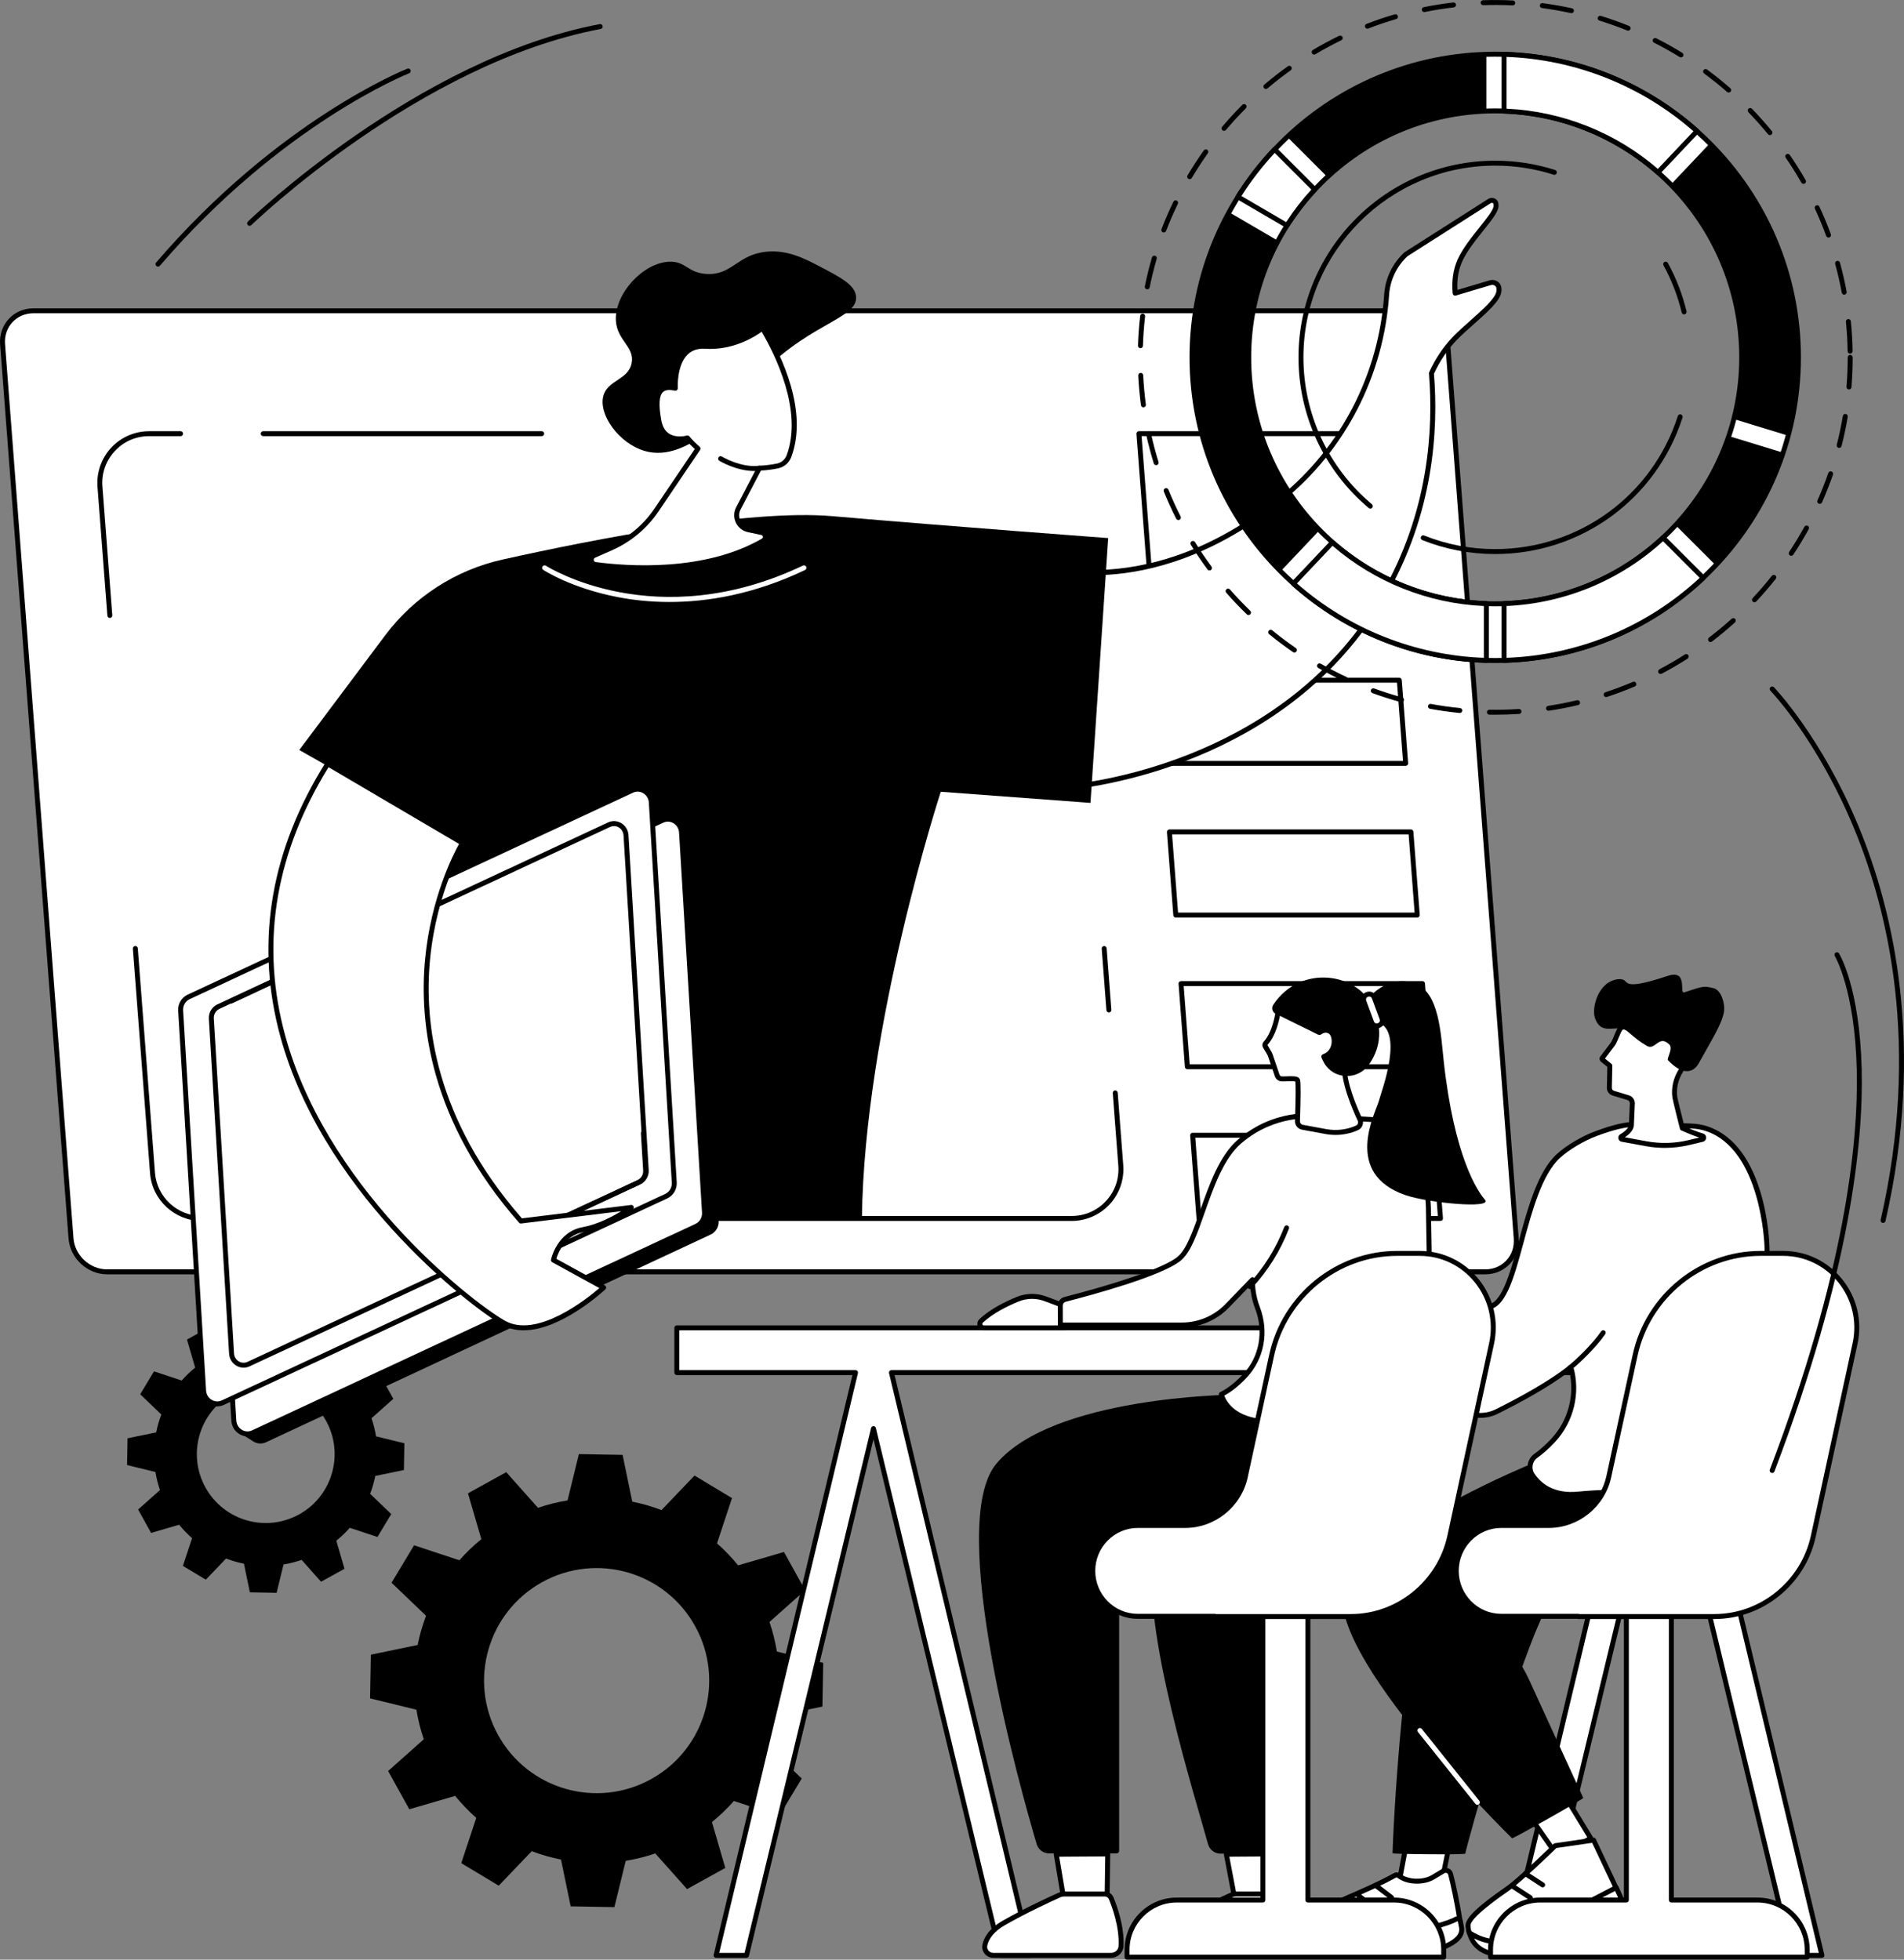 <?xml version="1.0" encoding="UTF-8"?> <svg xmlns="http://www.w3.org/2000/svg" id="_Слой_2" data-name="Слой 2" viewBox="0 0 1777.69 1830"><rect x="0" y="0" width="1777.69" height="1830" fill="#808080" stroke="none"/><defs><style> .cls-1 { fill: #fff; } </style></defs><g id="Illustration"><g id="Online_workshop" data-name="Online workshop"><path d="M299.78,1477.07l21.86-12.1-7.64-26.2c4.56-3.71,8.76-7.74,12.55-12.06l25.87,8.57,12.88-21.41-19.72-18.88c2.06-5.43,3.67-11.02,4.8-16.71l26.73-5.52,.45-24.98-26.48-6.48c-.92-5.68-2.33-11.32-4.23-16.89l20.38-18.14-12.1-21.86-26.2,7.64c-3.71-4.56-7.74-8.76-12.06-12.55l8.57-25.87-21.41-12.88-18.88,19.72c-5.43-2.06-11.02-3.67-16.71-4.8l-5.52-26.73-24.98-.45-6.48,26.48c-5.68,.92-11.32,2.33-16.89,4.23l-18.14-20.38-21.86,12.1,7.64,26.2c-4.56,3.71-8.76,7.74-12.55,12.06l-25.88-8.57-12.88,21.41,19.72,18.88c-2.06,5.43-3.67,11.02-4.8,16.71l-26.73,5.52-.45,24.98,26.48,6.48c.92,5.68,2.33,11.32,4.23,16.89l-20.38,18.15,12.1,21.86,26.2-7.64c3.71,4.56,7.74,8.76,12.06,12.55l-8.57,25.87,21.41,12.88,18.88-19.72c5.43,2.06,11.02,3.67,16.71,4.8l5.52,26.73,24.98,.45,6.48-26.48c5.68-.92,11.32-2.33,16.89-4.23l18.14,20.39Zm-107.94-88c-17.2-31.08-5.95-70.22,25.13-87.42,31.08-17.2,70.22-5.95,87.42,25.13,17.2,31.08,5.95,70.22-25.13,87.42-31.08,17.2-70.22,5.95-87.42-25.13Z"></path><path d="M641.46,1764.09l35.72-19.77-12.48-42.81c7.45-6.06,14.31-12.64,20.51-19.71l42.28,14,21.05-34.98-32.22-30.84c3.37-8.87,5.99-18,7.85-27.3l43.68-9.02,.74-40.82-43.26-10.59c-1.5-9.28-3.81-18.5-6.91-27.59l33.31-29.65-19.77-35.72-42.81,12.48c-6.06-7.45-12.64-14.31-19.71-20.51l14-42.28-34.98-21.05-30.84,32.22c-8.87-3.37-18-5.99-27.3-7.85l-9.02-43.68-40.82-.74-10.59,43.26c-9.28,1.5-18.5,3.81-27.59,6.91l-29.65-33.31-35.72,19.77,12.48,42.81c-7.45,6.06-14.31,12.64-20.51,19.71l-42.28-14-21.05,34.98,32.22,30.84c-3.37,8.87-5.99,18-7.85,27.3l-43.68,9.02-.74,40.82,43.26,10.59c1.5,9.28,3.81,18.5,6.91,27.59l-33.31,29.65,19.77,35.72,42.81-12.48c6.06,7.45,12.64,14.31,19.71,20.51l-14,42.28,34.98,21.05,30.84-32.22c8.87,3.37,18,5.99,27.3,7.85l9.02,43.68,40.82,.74,10.59-43.26c9.28-1.5,18.5-3.81,27.59-6.91l29.65,33.31Zm-176.36-143.78c-28.11-50.79-9.72-114.74,41.07-142.84,50.78-28.11,114.74-9.72,142.84,41.07,28.11,50.78,9.72,114.74-41.07,142.84-50.78,28.11-114.74,9.72-142.84-41.06Z"></path><g><g><path class="cls-1" d="M31.25,290.23H1318.09c17.25,0,32.31,13.99,33.63,31.24l63.91,834.98c1.32,17.25-11.6,31.24-28.85,31.24H99.94c-17.25,0-32.31-13.99-33.63-31.24L2.4,321.47c-1.32-17.25,11.59-31.24,28.85-31.24Z"></path><path d="M1386.78,1189.99H99.93c-18.4,0-34.52-14.97-35.93-33.37L.1,321.64c-.69-9.01,2.19-17.48,8.1-23.86,5.89-6.36,14.07-9.86,23.05-9.86H1318.09c18.4,0,34.53,14.97,35.93,33.37l63.9,834.98c.69,9.01-2.19,17.48-8.1,23.86-5.89,6.36-14.08,9.86-23.05,9.86ZM31.25,292.54c-7.68,0-14.66,2.98-19.67,8.38-5.03,5.43-7.47,12.66-6.88,20.37l63.91,834.98c1.23,16.05,15.28,29.1,31.32,29.1H1386.78c7.68,0,14.66-2.98,19.67-8.38,5.03-5.43,7.47-12.66,6.88-20.37l-63.9-834.98c-1.23-16.05-15.28-29.1-31.33-29.1H31.25Z"></path></g><g><path d="M1035.32,945.46c-1.19,0-2.21-.92-2.3-2.13l-4.39-57.39c-.1-1.27,.85-2.38,2.13-2.48,1.24-.12,2.38,.85,2.48,2.13l4.39,57.39c.1,1.27-.85,2.38-2.13,2.48-.06,0-.12,0-.18,0Z"></path><path d="M1000.6,1140.14H188.23c-25.08,0-46.23-19.59-48.14-44.6l-16.04-209.63c-.1-1.27,.85-2.38,2.13-2.48,1.26-.1,2.38,.86,2.48,2.13l16.04,209.63c1.73,22.62,20.86,40.33,43.54,40.33H1000.6c12.3,0,23.68-4.97,32.03-13.99,8.36-9.02,12.44-20.75,11.5-33.01l-5.19-67.79c-.1-1.27,.85-2.38,2.13-2.48,1.24-.1,2.38,.86,2.48,2.13l5.19,67.79c1.02,13.36-3.61,26.67-12.72,36.5-9.11,9.83-22.02,15.47-35.42,15.47Z"></path><path d="M102.54,577.04c-1.19,0-2.21-.92-2.3-2.13l-9.21-120.26c-1.02-13.36,3.62-26.67,12.72-36.5,9.11-9.83,22.02-15.47,35.42-15.47h29.46c1.28,0,2.31,1.03,2.31,2.31s-1.03,2.31-2.31,2.31h-29.46c-12.3,0-23.67,4.97-32.03,13.99-8.36,9.02-12.44,20.74-11.51,33.01l9.21,120.26c.1,1.27-.85,2.38-2.13,2.48-.06,0-.12,0-.18,0Z"></path><path d="M505.76,407.29H245.74c-1.28,0-2.31-1.03-2.31-2.31s1.03-2.31,2.31-2.31H505.76c1.28,0,2.31,1.03,2.31,2.31s-1.03,2.31-2.31,2.31Z"></path><path d="M1312.41,715.2h-225.49c-1.21,0-2.21-.93-2.3-2.13l-5.95-77.69c-.05-.64,.17-1.27,.61-1.74,.44-.47,1.05-.74,1.69-.74h225.49c1.21,0,2.21,.93,2.3,2.13l5.95,77.69c.05,.64-.17,1.27-.61,1.74-.44,.47-1.05,.74-1.69,.74Zm-223.35-4.62h220.86l-5.59-73.08h-220.86l5.59,73.08Z"></path><path d="M1323.26,856.84h-225.49c-1.21,0-2.21-.93-2.3-2.13l-5.95-77.69c-.05-.64,.17-1.27,.61-1.74,.44-.47,1.05-.74,1.69-.74h225.49c1.21,0,2.21,.93,2.3,2.13l5.95,77.69c.05,.64-.17,1.27-.61,1.74s-1.05,.74-1.69,.74Zm-223.35-4.62h220.86l-5.59-73.08h-220.86l5.59,73.08Z"></path><path d="M1334.1,998.49h-225.49c-1.21,0-2.21-.93-2.3-2.13l-5.95-77.69c-.05-.64,.17-1.27,.61-1.74s1.05-.74,1.69-.74h225.49c1.21,0,2.21,.93,2.3,2.13l5.95,77.69c.05,.64-.17,1.27-.61,1.74s-1.05,.74-1.69,.74Zm-223.35-4.62h220.86l-5.59-73.08h-220.86l5.6,73.08Z"></path><path d="M1344.94,1140.14h-225.49c-1.21,0-2.21-.93-2.3-2.13l-5.95-77.69c-.05-.64,.17-1.27,.61-1.74,.44-.47,1.05-.74,1.69-.74h225.49c1.21,0,2.21,.93,2.3,2.13l5.95,77.69c.05,.64-.17,1.27-.61,1.74-.44,.47-1.05,.74-1.69,.74Zm-223.35-4.62h220.86l-5.59-73.08h-220.86l5.59,73.08Z"></path><path d="M1301.84,577.02h-225.49c-1.21,0-2.21-.93-2.3-2.13l-12.99-169.73c-.05-.64,.17-1.27,.61-1.74s1.05-.74,1.69-.74h225.49c1.21,0,2.21,.93,2.3,2.13l12.99,169.73c.05,.64-.17,1.27-.61,1.74-.44,.47-1.05,.74-1.69,.74Zm-223.35-4.62h220.86l-12.64-165.12h-220.86l12.64,165.12Z"></path></g></g><g><g><g><path class="cls-1" d="M967.04,526.98s104.39,40.28,229.98-61.72c57.63-46.8,92.69-115.9,97.6-189.97,.96-14.47,7.42-28.03,18.07-37.88l77.92-49.65c1.52-.97,3.5-.85,4.89,.3,1.52,1.25,1.32,3.74,1.23,4.74-.73,9-25.08,31.04-33.79,50.67-2.74,6.16-5.66,15.99-4.33,30.29,10.94-3.26,21.89-6.53,32.83-9.79,2.34-.7,4.88-.02,6.56,1.76,1.98,2.09,1.56,5.33,1.39,6.64-1.42,10.91-27.08,28.95-41.51,44.06-5.97,6.25-14.3,16.49-21.44,32.17,3.1,37.53,4.62,121.98-44.57,207.24-92,159.48-278.43,178.03-297.97,179.64l-26.85-208.5Z"></path><path d="M993.89,737.8c-1.15,0-2.14-.85-2.29-2.01l-26.85-208.5c-.1-.81,.23-1.61,.87-2.11,.64-.5,1.49-.63,2.25-.34,1.03,.4,104.7,38.54,227.7-61.35,56.6-45.97,91.87-114.61,96.76-188.34,1-15.12,7.68-29.12,18.81-39.42,.1-.09,.21-.18,.33-.25l77.92-49.65c2.37-1.51,5.42-1.33,7.6,.46,2.45,2.02,2.17,5.42,2.07,6.71-.42,5.12-6.4,12.61-13.98,22.09-7.35,9.19-15.68,19.61-20,29.34-3.43,7.74-4.89,16.58-4.35,26.33l30.08-8.97c3.2-.95,6.6-.04,8.9,2.38,2.73,2.89,2.2,6.99,2,8.53-1.06,8.18-13.01,18.78-25.66,30.01-5.8,5.14-11.79,10.46-16.46,15.35-8.31,8.7-15.3,19.12-20.77,30.98,4.24,52.19-.18,130.44-44.92,207.99-91.83,159.19-278.77,179.05-299.78,180.79-.07,0-.13,0-.19,0Zm-24.09-207.45l26.1,202.65c29.14-2.77,205.92-25.67,293.97-178.3,44.31-76.81,48.53-154.37,44.27-205.9-.03-.39,.04-.79,.2-1.15,5.72-12.56,13.08-23.6,21.88-32.8,4.81-5.03,10.87-10.42,16.74-15.62,10.93-9.69,23.31-20.68,24.15-27.15,.14-1.04,.45-3.46-.78-4.76-1.09-1.15-2.71-1.58-4.22-1.13l-32.83,9.79c-.66,.2-1.38,.09-1.95-.3-.57-.39-.94-1.01-1.01-1.7-1.08-11.66,.43-22.24,4.52-31.44,4.56-10.27,13.09-20.94,20.62-30.35,6.52-8.16,12.68-15.86,12.99-19.57,.15-1.9-.13-2.55-.4-2.77-.62-.51-1.5-.57-2.18-.13l-77.74,49.54c-10.17,9.48-16.27,22.33-17.18,36.2-4.97,75-40.85,144.84-98.45,191.61-65.35,53.07-124.92,67.15-163.39,69.62-33.42,2.13-56.72-3.69-65.28-6.33Z"></path></g><path d="M303.59,1138.21h501.14c2.13-179.52,73.63-398.84,73.63-398.84l139.77,10.39,16.54-247.29s-142.48-10.54-257.8-20.48c-77.87-6.71-222.18,21.5-307.7,40.54-43.84,9.76-82.7,34.91-109.62,70.86l-80.12,106.98,86.97,49.4c-74.54,125.81-73.88,285.79-62.81,388.45Z"></path><g><g><path d="M649.5,785.16l21.44,355c.33,5.41-2.62,10.45-7.42,12.69l-415.14,193.97c-4.14,1.93-8.59,1.37-12.03-.85-3.31-2.14-13.09-8.3-13.09-8.3l-14.31-357.01c-.33-5.41,2.62-10.45,7.42-12.69l416.83-200.39s7.36,5.11,10.86,7.62c3.04,2.18,5.18,5.7,5.44,9.95Z"></path><g><path class="cls-1" d="M636.31,777.29l21.44,355c.33,5.41-2.62,10.45-7.42,12.69l-414.01,192.84c-8.12,3.78-17.44-1.99-17.99-11.15l-21.44-355c-.33-5.41,2.62-10.45,7.42-12.69l414.01-192.84c8.12-3.78,17.44,1.99,17.99,11.15Z"></path><path d="M231.05,1341.31c-2.61,0-5.2-.71-7.56-2.12-4.37-2.6-7.16-7.24-7.47-12.39l-21.44-355c-.38-6.31,3.14-12.3,8.75-14.92l414.01-192.84c4.49-2.1,9.53-1.83,13.8,.71,4.37,2.6,7.16,7.24,7.47,12.39l21.44,355c.38,6.31-3.14,12.3-8.75,14.92l-414.01,192.84c-2.01,.94-4.13,1.4-6.24,1.4Zm392.52-574.04c-1.45,0-2.9,.32-4.28,.96l-414.01,192.84c-3.91,1.82-6.36,6.02-6.09,10.46l21.44,355c.22,3.63,2.17,6.88,5.23,8.7,2.94,1.76,6.4,1.93,9.49,.5l414.01-192.84c3.91-1.82,6.36-6.03,6.09-10.46l-21.44-355c-.22-3.63-2.17-6.88-5.23-8.7-1.63-.97-3.41-1.46-5.2-1.46Z"></path></g></g><g><path class="cls-1" d="M608.09,749.28l21.44,355c.33,5.41-2.62,10.45-7.42,12.69l-414.01,192.84c-8.12,3.78-17.44-1.99-17.99-11.15l-21.44-355c-.33-5.41,2.62-10.45,7.42-12.69l414.01-192.84c8.12-3.78,17.44,1.99,17.99,11.15Z"></path><path d="M202.83,1313.31c-2.61,0-5.2-.71-7.56-2.12-4.37-2.6-7.16-7.24-7.47-12.39l-21.44-355c-.38-6.31,3.13-12.3,8.75-14.92l414.01-192.84c4.49-2.1,9.52-1.83,13.79,.71,4.37,2.6,7.17,7.24,7.48,12.39l21.44,355c.38,6.31-3.14,12.3-8.75,14.92l-414.01,192.84c-2.01,.94-4.13,1.4-6.24,1.4Zm392.52-574.05c-1.45,0-2.9,.32-4.28,.96l-414.01,192.84c-3.91,1.82-6.36,6.03-6.09,10.46l21.44,355c.22,3.63,2.17,6.88,5.23,8.71,2.94,1.75,6.4,1.93,9.49,.5l414.01-192.84c3.91-1.82,6.36-6.03,6.09-10.46l-21.44-355c-.22-3.63-2.18-6.89-5.23-8.71-1.63-.97-3.41-1.46-5.2-1.46Z"></path></g><g><path class="cls-1" d="M584.5,779.96l18.89,312.79c.29,4.77-2.31,9.21-6.54,11.18l-364.78,169.91c-7.16,3.33-15.37-1.76-15.85-9.83l-18.89-312.79c-.29-4.77,2.31-9.21,6.54-11.18l364.78-169.91c7.16-3.33,15.37,1.76,15.85,9.83Z"></path><path d="M227.42,1277.19c-2.34,0-4.67-.64-6.8-1.9-3.93-2.34-6.44-6.51-6.72-11.14l-18.89-312.79c-.34-5.67,2.82-11.06,7.87-13.41l364.78-169.91c4.04-1.88,8.57-1.65,12.41,.64,3.93,2.34,6.44,6.5,6.72,11.14l18.89,312.79c.34,5.67-2.82,11.06-7.87,13.41l-364.78,169.91c-1.81,.84-3.71,1.26-5.61,1.26Zm345.85-505.79c-1.24,0-2.48,.27-3.66,.82l-364.78,169.91c-3.34,1.56-5.44,5.15-5.21,8.95l18.89,312.79c.19,3.11,1.86,5.89,4.47,7.45,2.51,1.5,5.46,1.65,8.1,.43l364.78-169.91c3.34-1.56,5.43-5.16,5.21-8.95l-18.89-312.79c-.19-3.11-1.86-5.89-4.48-7.45-1.39-.83-2.91-1.25-4.44-1.25Z"></path></g><g><path d="M505.76,1148.56c-.87,0-1.7-.49-2.09-1.33-.54-1.15-.04-2.53,1.12-3.07l90.49-42.15c3.34-1.56,5.44-5.15,5.21-8.95l-2.1-34.72c-.08-1.27,.89-2.37,2.16-2.44,1.28-.07,2.37,.89,2.44,2.16l2.1,34.72c.34,5.67-2.82,11.06-7.87,13.41l-90.49,42.15c-.32,.15-.65,.22-.97,.22Z"></path><path d="M215.81,937.18c-.87,0-1.7-.49-2.09-1.33-.54-1.15-.05-2.53,1.11-3.07l59.86-28.07c1.16-.54,2.53-.04,3.07,1.11,.54,1.15,.05,2.53-1.11,3.07l-59.86,28.07c-.32,.15-.65,.22-.98,.22Z"></path></g></g><g><path class="cls-1" d="M305.97,713.27l125.79,73.97s-104.98,171.43,54.58,352.97l103.11-12.66s-22.16,16.54-45,20.68c-22.83,4.14-27.72,28.47-27.72,28.47l46.86,25.72s-57.64,53.62-93.73,32.71c-36.09-20.92-336.45-245.9-163.91-521.84Z"></path><path d="M489.02,1242.3c-7.1,0-13.98-1.52-20.3-5.19-32.5-18.84-171.84-127.28-208.91-276.58-20.97-84.45-6.1-168.05,44.2-248.49,.66-1.06,2.04-1.4,3.13-.77l125.79,73.97c.53,.32,.92,.83,1.07,1.43,.15,.6,.05,1.24-.27,1.76-.26,.43-26.1,43.32-32.24,107.64-5.64,59.11,4.71,148.94,85.78,241.68l101.9-12.51c1.03-.16,2.03,.46,2.42,1.43,.39,.97,.08,2.08-.76,2.71-.92,.69-22.86,16.91-45.96,21.1-17.73,3.21-23.91,19.76-25.45,25.03l45.29,24.85c.65,.36,1.09,1,1.18,1.74,.09,.73-.18,1.47-.72,1.97-2,1.86-41.54,38.2-76.16,38.2Zm-182.28-525.9c-48.65,78.75-62.93,160.5-42.45,243.02,36.68,147.74,174.57,255.05,206.74,273.7,30.15,17.47,77.42-20.64,88.58-30.26l-43.99-24.14c-.88-.49-1.35-1.49-1.15-2.48,.05-.26,5.47-25.92,29.57-30.28,13.86-2.51,27.61-9.81,35.97-14.92l-93.39,11.47c-.76,.1-1.51-.19-2.02-.77-82.97-94.39-93.48-186.04-87.69-246.3,5.52-57.38,26.5-98.02,31.7-107.36l-121.88-71.67Z"></path></g></g><g><path d="M655.65,407.51c-12.51,7.79-32.18,20.05-54.08,13.51-23.32-6.96-42.68-33.29-38.35-50.91,3.79-15.44,23.53-15.09,26.55-31.17,2.84-15.14-13.62-20.87-14.75-39.48-1.5-24.78,25.3-54.36,50.15-55.07,15.25-.43,16.78,10.37,34.42,11.43,24.02,1.44,28.79-18.14,56.05-20.78,19.64-1.9,35.66,6.46,49.17,13.51,20.03,10.45,33.18,17.31,34.42,28.05,2.54,21.99-48.88,25.51-96.37,81.04-17.27,20.19-23.76,35.27-47.2,49.87Z"></path><g><path class="cls-1" d="M736.69,425.87c18.52-50.28-21.89-114.2-24.86-119.48,0,0-22.86,19.04-53.35,17-30.5-2.05-27.95,39.23-27.95,39.23-16.58-3.65-19.47,7.49-15.37,30.26,4.1,22.77,26.71,16.11,26.71,16.11,3.15,3.77,6.46,7.03,9.86,9.91l-38.72,57.29c-10.57,15.64-25.34,27.98-42.6,35.6l-15.69,6.93c-4.09,1.8-3.26,7.85,1.17,8.44,30.67,4.11,102.68,9.26,156.73-22.2,3.24-1.89,2.39-6.82-1.28-7.6l-12.57-2.68c-8.94-1.9-13.6-11.81-9.36-19.91l19.63-37.55c6.84-.28,12.72-1.2,16.99-2.08,4.94-1.02,8.94-4.54,10.68-9.27Z"></path><path d="M601.87,532.51c-19.29,0-35.72-1.65-46.3-3.07-3.02-.41-5.33-2.7-5.76-5.72-.43-3.03,1.16-5.89,3.96-7.13l15.69-6.93c16.89-7.45,31.29-19.48,41.63-34.78l37.58-55.6c-2.71-2.41-5.27-5-7.64-7.74-3.32,.69-11.56,1.76-18.48-2.52-5.09-3.14-8.34-8.45-9.66-15.76-2.94-16.31-2.07-25.67,2.82-30.37,2.89-2.78,6.97-3.8,12.46-3.06,.04-6.57,1.14-22.64,10.52-31.96,5.1-5.07,11.8-7.36,19.95-6.81,29.2,1.97,51.5-16.28,51.72-16.47,.53-.44,1.22-.62,1.89-.5,.67,.12,1.26,.54,1.59,1.14,.15,.27,.4,.69,.74,1.26,15.76,26.69,39.88,77.8,24.28,120.15-2.04,5.54-6.67,9.55-12.38,10.73-5.22,1.08-10.61,1.77-16.03,2.06l-19.02,36.38c-1.68,3.22-1.76,6.94-.21,10.23,1.54,3.28,4.47,5.6,8.01,6.36l12.57,2.68c2.63,.56,4.61,2.65,5.04,5.32,.42,2.63-.79,5.2-3.08,6.53-35.14,20.45-77.93,25.56-111.89,25.56Zm39.99-125.83c.67,0,1.33,.3,1.77,.83,2.9,3.46,6.12,6.7,9.58,9.62,.9,.76,1.08,2.08,.42,3.05l-38.72,57.29c-10.82,16.02-25.9,28.61-43.59,36.42l-15.69,6.93c-1.37,.6-1.31,1.88-1.25,2.25,.05,.37,.34,1.59,1.8,1.79,28.74,3.86,101.4,9.44,155.26-21.91,.94-.54,.9-1.45,.84-1.81-.05-.3-.29-1.29-1.44-1.53l-12.57-2.68c-4.97-1.06-9.07-4.31-11.23-8.91s-2.05-9.82,.3-14.33l19.63-37.55c.38-.73,1.12-1.2,1.95-1.24,5.54-.23,11.29-.93,16.62-2.04,4.14-.85,7.49-3.77,8.98-7.8,15.27-41.45-10.78-93.72-23.37-115.26-6.48,4.71-26.8,17.6-52.84,15.88-6.76-.44-12.27,1.39-16.38,5.47-10.26,10.2-9.13,31.11-9.12,31.32,.04,.72-.25,1.42-.8,1.89-.55,.47-1.29,.65-1.99,.5-5.32-1.17-8.95-.73-11.13,1.37-3.55,3.42-4.04,12-1.47,26.23,1.07,5.96,3.6,10.21,7.52,12.64,6.94,4.31,16.18,1.7,16.27,1.67,.21-.06,.43-.09,.64-.09Zm94.83,19.19h0Z"></path></g><path d="M704.09,439.83c-16.53,0-31.8-9.12-32.5-9.55-1.09-.66-1.44-2.08-.78-3.17,.66-1.09,2.08-1.44,3.17-.78,.18,.11,17.97,10.74,34.75,8.59,1.26-.15,2.42,.74,2.58,2,.16,1.26-.73,2.42-2,2.58-1.74,.22-3.49,.32-5.22,.32Z"></path></g><path class="cls-1" d="M625.15,562.17c-18.6,0-34.98-1.96-48.63-4.61-42.96-8.34-68.25-24.7-69.31-25.39-1.07-.7-1.36-2.13-.66-3.19,.7-1.06,2.13-1.36,3.19-.67,1.01,.66,102.54,65.28,239.89-.15,1.16-.55,2.53-.06,3.07,1.09,.55,1.15,.06,2.53-1.09,3.07-47.82,22.78-91.14,29.84-126.46,29.84Z"></path></g><g><path d="M1396.02,667.44c-1.83,0-3.66-.02-5.49-.05-1.27-.02-2.29-1.07-2.27-2.35,.02-1.26,1.05-2.27,2.31-2.27h.04c9.1,.14,18.38-.08,27.48-.69,1.28-.05,2.37,.88,2.46,2.15,.08,1.27-.88,2.37-2.15,2.46-7.41,.49-14.94,.74-22.38,.74Zm-33.08-1.63c-.08,0-.15,0-.23-.01-9.21-.91-18.49-2.22-27.59-3.9-1.26-.23-2.08-1.43-1.85-2.69,.23-1.25,1.44-2.09,2.69-1.85,8.98,1.65,18.14,2.95,27.22,3.85,1.27,.13,2.2,1.26,2.07,2.52-.12,1.19-1.12,2.08-2.29,2.08Zm82.82-2.07c-1.12,0-2.11-.82-2.28-1.96-.19-1.26,.68-2.44,1.94-2.63,9.04-1.36,18.12-3.12,26.99-5.23,1.25-.3,2.48,.47,2.78,1.71,.3,1.24-.47,2.48-1.71,2.78-9,2.14-18.2,3.92-27.36,5.3-.12,.02-.23,.02-.35,.02Zm-137.21-7.96c-.2,0-.41-.02-.61-.08-8.92-2.43-17.86-5.28-26.56-8.46-1.2-.44-1.81-1.76-1.38-2.96,.44-1.2,1.76-1.81,2.96-1.38,8.58,3.14,17.39,5.95,26.19,8.35,1.23,.34,1.96,1.6,1.62,2.83-.28,1.03-1.21,1.7-2.22,1.7Zm191.03-4.83c-.97,0-1.87-.62-2.19-1.59-.4-1.21,.26-2.52,1.47-2.91,8.66-2.85,17.31-6.1,25.71-9.67,1.17-.49,2.53,.05,3.03,1.22,.5,1.17-.05,2.53-1.22,3.03-8.51,3.61-17.28,6.91-26.07,9.8-.24,.08-.48,.11-.72,.11Zm-243-14.17c-.32,0-.66-.07-.97-.21-8.41-3.91-16.74-8.21-24.78-12.8-1.11-.63-1.49-2.04-.86-3.15,.63-1.11,2.03-1.5,3.15-.86,7.93,4.52,16.15,8.77,24.43,12.62,1.16,.54,1.66,1.91,1.12,3.07-.39,.84-1.23,1.34-2.1,1.34Zm293.88-7.43c-.83,0-1.63-.45-2.04-1.23-.6-1.13-.16-2.52,.96-3.12,8.07-4.26,16.06-8.91,23.75-13.83,1.07-.69,2.5-.37,3.19,.7,.69,1.07,.37,2.5-.7,3.19-7.79,4.99-15.89,9.7-24.08,14.02-.34,.18-.71,.27-1.08,.27Zm-341.94-20c-.45,0-.91-.13-1.31-.41-7.63-5.24-15.13-10.87-22.3-16.74-.99-.81-1.13-2.26-.33-3.25,.81-.99,2.26-1.13,3.25-.33,7.07,5.78,14.47,11.34,21.99,16.51,1.05,.72,1.32,2.16,.59,3.21-.45,.65-1.17,1-1.9,1Zm388.53-9.81c-.69,0-1.38-.31-1.84-.91-.77-1.01-.58-2.46,.43-3.24,7.25-5.54,14.36-11.45,21.13-17.58,.94-.86,2.41-.78,3.26,.16,.86,.94,.78,2.41-.16,3.26-6.87,6.22-14.08,12.21-21.42,17.83-.42,.32-.91,.47-1.4,.47Zm-431.36-25.21c-.58,0-1.16-.22-1.6-.65-6.65-6.43-13.12-13.23-19.22-20.19-.84-.96-.74-2.42,.21-3.26,.96-.85,2.42-.75,3.26,.22,6.02,6.87,12.39,13.57,18.96,19.91,.92,.89,.94,2.35,.05,3.26-.45,.47-1.05,.7-1.66,.7Zm472.38-11.9c-.57,0-1.13-.21-1.58-.62-.93-.87-.98-2.33-.11-3.26,6.25-6.69,12.28-13.7,17.94-20.84,.79-1,2.24-1.17,3.24-.38,1,.79,1.17,2.24,.38,3.24-5.73,7.24-11.84,14.36-18.18,21.13-.46,.49-1.07,.73-1.69,.73Zm-508.82-29.72c-.71,0-1.41-.32-1.86-.94-5.5-7.45-10.75-15.22-15.61-23.09-.67-1.09-.33-2.51,.75-3.18,1.09-.67,2.51-.33,3.18,.75,4.79,7.77,9.97,15.43,15.39,22.77,.76,1.03,.54,2.47-.49,3.23-.41,.3-.89,.45-1.37,.45Zm543.13-13.69c-.44,0-.88-.12-1.27-.39-1.06-.71-1.35-2.14-.65-3.2,5.04-7.61,9.83-15.52,14.23-23.53,.62-1.12,2.02-1.52,3.14-.91,1.12,.62,1.53,2.02,.91,3.14-4.46,8.12-9.32,16.15-14.43,23.86-.44,.67-1.18,1.03-1.92,1.03Zm-572.16-33.38c-.84,0-1.65-.46-2.06-1.26-4.18-8.25-8.06-16.78-11.54-25.36-.48-1.18,.09-2.53,1.27-3.01,1.18-.48,2.53,.09,3.01,1.27,3.43,8.46,7.26,16.87,11.38,25.01,.58,1.14,.12,2.53-1.01,3.1-.34,.17-.69,.25-1.04,.25Zm598.8-15.12c-.31,0-.63-.06-.94-.2-1.17-.52-1.69-1.88-1.17-3.05,3.71-8.35,7.11-16.96,10.1-25.58,.41-1.2,1.73-1.84,2.94-1.42,1.2,.42,1.84,1.73,1.42,2.94-3.04,8.75-6.48,17.48-10.24,25.94-.38,.86-1.23,1.37-2.11,1.37Zm-619.57-36.13c-.98,0-1.9-.63-2.2-1.63-2.74-8.83-5.14-17.9-7.13-26.95-.27-1.24,.51-2.47,1.76-2.75,1.24-.28,2.48,.51,2.75,1.76,1.97,8.92,4.33,17.86,7.03,26.57,.38,1.22-.3,2.51-1.52,2.89-.23,.07-.46,.1-.68,.1Zm637.71-16.14c-.19,0-.38-.02-.57-.07-1.24-.32-1.98-1.57-1.67-2.81,2.26-8.83,4.16-17.88,5.67-26.9,.21-1.26,1.39-2.12,2.66-1.9,1.26,.21,2.11,1.4,1.9,2.66-1.53,9.14-3.46,18.32-5.75,27.27-.27,1.04-1.2,1.74-2.23,1.74Zm-649.61-37.87c-1.14,0-2.13-.84-2.29-2-1.22-9.15-2.08-18.49-2.54-27.75-.06-1.27,.92-2.36,2.19-2.42,1.26-.11,2.35,.92,2.42,2.19,.46,9.14,1.3,18.35,2.5,27.37,.17,1.26-.72,2.43-1.98,2.59-.1,.01-.21,.02-.31,.02Zm658.75-16.68c-.06,0-.13,0-.19,0-1.27-.11-2.22-1.22-2.11-2.49,.75-9.07,1.13-18.31,1.13-27.46,0-1.28,1.03-2.31,2.31-2.31s2.31,1.03,2.31,2.31c0,9.28-.39,18.65-1.14,27.84-.1,1.21-1.11,2.12-2.3,2.12Zm1.08-33.5c-1.26,0-2.29-1.01-2.31-2.27-.16-9.14-.7-18.37-1.61-27.44-.13-1.27,.8-2.4,2.07-2.53,1.28-.12,2.4,.8,2.53,2.07,.92,9.2,1.47,18.56,1.63,27.82,.02,1.28-.99,2.33-2.27,2.35h-.04Zm-662.59-5.06s-.05,0-.08,0c-1.27-.04-2.27-1.11-2.23-2.38,.3-9.26,.99-18.61,2.05-27.79,.14-1.26,1.29-2.17,2.56-2.03,1.26,.15,2.17,1.29,2.03,2.56-1.05,9.06-1.73,18.28-2.02,27.41-.04,1.25-1.06,2.23-2.3,2.23Zm657.06-49.97c-1.09,0-2.06-.78-2.27-1.89-1.67-8.98-3.73-18-6.15-26.79-.34-1.23,.39-2.5,1.62-2.84,1.22-.34,2.5,.38,2.84,1.61,2.45,8.92,4.54,18.06,6.23,27.17,.23,1.25-.6,2.46-1.85,2.69-.14,.03-.28,.04-.42,.04Zm-650.7-4.97c-.15,0-.3-.01-.46-.05-1.25-.25-2.06-1.47-1.81-2.72,1.83-9.09,4.07-18.2,6.65-27.07,.35-1.22,1.64-1.94,2.86-1.57,1.22,.36,1.93,1.64,1.57,2.86-2.54,8.75-4.75,17.73-6.56,26.69-.22,1.1-1.18,1.85-2.26,1.85Zm636.07-48.37c-.94,0-1.82-.58-2.17-1.51-3.14-8.55-6.68-17.08-10.54-25.37-.54-1.15-.04-2.53,1.12-3.07,1.16-.54,2.53-.04,3.07,1.12,3.92,8.4,7.51,17.06,10.69,25.73,.44,1.2-.17,2.52-1.37,2.96-.26,.1-.53,.14-.8,.14Zm-620.62-4.74c-.27,0-.56-.05-.83-.15-1.19-.46-1.78-1.79-1.33-2.98,3.32-8.63,7.06-17.24,11.1-25.59,.55-1.15,1.94-1.63,3.08-1.07,1.15,.55,1.63,1.94,1.07,3.08-3.99,8.23-7.67,16.72-10.94,25.23-.35,.92-1.23,1.48-2.15,1.48Zm597.28-45.38c-.8,0-1.58-.42-2.01-1.16-4.53-7.91-9.45-15.74-14.63-23.26-.72-1.05-.46-2.49,.59-3.21,1.06-.72,2.49-.46,3.21,.59,5.26,7.63,10.25,15.57,14.84,23.59,.63,1.11,.25,2.52-.86,3.15-.36,.21-.76,.3-1.15,.3Zm-573.15-4.42c-.4,0-.8-.1-1.17-.32-1.1-.65-1.46-2.07-.81-3.16,4.72-7.96,9.84-15.82,15.21-23.37,.73-1.04,2.18-1.28,3.22-.54,1.04,.74,1.28,2.18,.54,3.22-5.3,7.44-10.34,15.2-15,23.05-.43,.73-1.2,1.13-1.99,1.13Zm541.77-41.12c-.67,0-1.33-.29-1.79-.85-5.78-7.06-11.94-13.96-18.29-20.53-.89-.92-.87-2.38,.05-3.26,.91-.89,2.38-.87,3.26,.05,6.45,6.65,12.69,13.66,18.55,20.81,.81,.99,.66,2.44-.32,3.25-.43,.35-.95,.52-1.46,.52Zm-509.69-3.96c-.53,0-1.05-.18-1.49-.55-.97-.82-1.1-2.28-.27-3.25,5.97-7.06,12.32-13.97,18.87-20.53,.9-.9,2.36-.9,3.26,0,.9,.9,.9,2.36,0,3.26-6.46,6.46-12.72,13.27-18.61,20.24-.46,.54-1.11,.82-1.76,.82Zm471.2-35.78c-.54,0-1.08-.19-1.52-.57-6.88-6.01-14.09-11.81-21.44-17.22-1.03-.76-1.25-2.2-.49-3.23,.76-1.03,2.2-1.24,3.23-.49,7.45,5.49,14.76,11.36,21.74,17.46,.96,.84,1.06,2.3,.22,3.26-.46,.52-1.1,.79-1.74,.79Zm-432.09-3.36c-.65,0-1.31-.28-1.76-.82-.82-.97-.7-2.43,.27-3.25,7.08-6,14.48-11.76,22-17.12,1.04-.74,2.48-.5,3.22,.54,.74,1.04,.5,2.48-.54,3.22-7.41,5.29-14.71,10.97-21.7,16.88-.44,.37-.96,.55-1.49,.55Zm387.55-29.47c-.41,0-.83-.11-1.21-.34-7.78-4.79-15.86-9.3-24-13.42-1.14-.57-1.59-1.96-1.02-3.1,.57-1.13,1.97-1.59,3.1-1.02,8.26,4.17,16.45,8.75,24.34,13.61,1.08,.67,1.42,2.09,.76,3.18-.43,.71-1.19,1.1-1.97,1.1Zm-342.52-2.65c-.79,0-1.56-.4-1.99-1.13-.65-1.1-.29-2.51,.8-3.16,7.95-4.73,16.21-9.17,24.53-13.22,1.15-.56,2.53-.08,3.09,1.07,.56,1.15,.08,2.53-1.07,3.09-8.21,3.99-16.35,8.38-24.19,13.04-.37,.22-.78,.32-1.18,.32Zm293.13-22.31c-.29,0-.58-.05-.86-.17-8.48-3.43-17.21-6.53-25.92-9.22-1.22-.38-1.9-1.67-1.52-2.89,.37-1.22,1.67-1.91,2.89-1.52,8.84,2.73,17.68,5.87,26.28,9.35,1.18,.48,1.75,1.82,1.28,3-.37,.9-1.23,1.44-2.14,1.44Zm-243.4-1.86c-.93,0-1.8-.56-2.15-1.48-.46-1.19,.13-2.53,1.32-2.98,8.64-3.34,17.52-6.34,26.4-8.94,1.23-.37,2.5,.35,2.86,1.57,.36,1.22-.34,2.5-1.57,2.86-8.76,2.56-17.52,5.52-26.03,8.81-.27,.11-.55,.16-.83,.16Zm190.53-14.47c-.16,0-.33-.02-.5-.05-8.9-1.95-18.01-3.55-27.07-4.75-1.26-.17-2.15-1.33-1.99-2.59,.17-1.26,1.32-2.15,2.59-1.99,9.2,1.22,18.43,2.84,27.45,4.81,1.25,.27,2.03,1.5,1.76,2.75-.24,1.08-1.19,1.81-2.25,1.81Zm-137.45-1.04c-1.08,0-2.04-.76-2.26-1.85-.25-1.25,.55-2.47,1.8-2.72,9.05-1.84,18.31-3.31,27.52-4.39,1.28-.15,2.41,.76,2.56,2.02,.15,1.27-.76,2.41-2.02,2.56-9.08,1.06-18.22,2.52-27.14,4.33-.16,.03-.31,.05-.46,.05Zm82.62-6.23s-.08,0-.11,0c-9.12-.44-18.5-.5-27.49-.21-.02,0-.05,0-.08,0-1.24,0-2.26-.98-2.3-2.23-.04-1.27,.95-2.34,2.23-2.38,9.12-.31,18.63-.24,27.87,.21,1.27,.06,2.25,1.15,2.19,2.42-.06,1.24-1.08,2.2-2.3,2.2Z"></path><g><path class="cls-1" d="M1396.02,50.61c-156.36,0-283.11,126.75-283.11,283.11s126.75,283.11,283.11,283.11,283.11-126.75,283.11-283.11S1552.38,50.61,1396.02,50.61Zm0,513.26c-127.11,0-230.15-103.04-230.15-230.15s103.04-230.15,230.15-230.15,230.15,103.04,230.15,230.15-103.04,230.15-230.15,230.15Z"></path><path d="M1396.02,619.13c-157.38,0-285.41-128.04-285.41-285.42S1238.64,48.3,1396.02,48.3s285.42,128.04,285.42,285.42-128.04,285.42-285.42,285.42Zm0-566.22c-154.83,0-280.8,125.97-280.8,280.8s125.97,280.8,280.8,280.8,280.8-125.97,280.8-280.8S1550.85,52.92,1396.02,52.92Zm0,513.26c-128.17,0-232.45-104.28-232.45-232.46s104.28-232.46,232.45-232.46,232.46,104.28,232.46,232.46-104.28,232.46-232.46,232.46Zm0-460.3c-125.63,0-227.84,102.21-227.84,227.84s102.21,227.84,227.84,227.84,227.84-102.21,227.84-227.84-102.21-227.84-227.84-227.84Z"></path></g><g><g><path class="cls-1" d="M1227.54,176.95l-37.47-37.47c-12.81,13.58-24.29,28.43-34.24,44.34l45.75,26.73c7.62-12,16.32-23.24,25.96-33.59Z"></path><path d="M1201.58,212.86c-.4,0-.8-.1-1.16-.32l-45.75-26.73c-.54-.31-.93-.83-1.08-1.44-.15-.61-.05-1.25,.28-1.78,9.99-15.97,21.6-31.01,34.52-44.7,.43-.45,1.02-.71,1.65-.72,.63,.03,1.23,.24,1.67,.68l37.47,37.47c.88,.88,.9,2.29,.06,3.21-9.57,10.28-18.22,21.47-25.7,33.26-.44,.69-1.19,1.07-1.95,1.07Zm-42.52-29.82l41.78,24.4c6.95-10.72,14.85-20.94,23.51-30.42l-34.22-34.21c-11.52,12.42-21.96,25.93-31.07,40.23Z"></path></g><g><path class="cls-1" d="M1404.31,50.74v53c55.02,1.95,105.12,23.2,143.73,57.2l36.41-38.49c-48.13-42.96-111.03-69.72-180.14-71.71Z"></path><path d="M1548.04,163.24c-.54,0-1.09-.19-1.53-.57-39.37-34.67-89.9-54.78-142.29-56.63-1.24-.04-2.23-1.06-2.23-2.31V50.74c0-.62,.25-1.22,.7-1.65,.45-.44,1.1-.66,1.67-.65,67.04,1.93,131.54,27.6,181.61,72.29,.46,.41,.74,1,.77,1.63,.03,.62-.2,1.23-.63,1.68l-36.41,38.49c-.45,.48-1.06,.72-1.68,.72Zm-141.43-61.73c51.92,2.34,101.92,22.24,141.27,56.23l33.24-35.15c-48.41-42.47-110.21-67.07-174.52-69.47v48.39Z"></path></g><path d="M1560.07,172.32c40.87,41.54,66.09,98.52,66.09,161.39,0,19.9-2.53,39.21-7.28,57.63l50.68,15.52c6.22-23.33,9.56-47.85,9.56-73.14,0-78.03-31.57-148.69-82.64-199.9l-36.42,38.5Z"></path><path d="M1564.5,490.48l37.47,37.47c28.05-29.73,49.72-65.52,62.86-105.21l-50.66-15.51c-10.55,31.31-27.65,59.6-49.67,83.25Z"></path><path d="M1231.97,495.11c-40.87-41.54-66.09-98.52-66.09-161.39,0-39.38,9.9-76.45,27.34-108.87l-45.76-26.73c-22.01,40.27-34.53,86.47-34.53,135.6,0,78.03,31.57,148.69,82.63,199.9l36.42-38.5Z"></path><g><path class="cls-1" d="M1552.78,502.2c-39.21,36.5-91.17,59.47-148.48,61.5v53c71.93-2.07,137.12-30.96,185.95-77.03l-37.47-37.47Z"></path><path d="M1404.3,619c-.6,0-1.18-.23-1.61-.65-.45-.43-.7-1.03-.7-1.65v-53c0-1.24,.99-2.26,2.23-2.31,54.69-1.94,106.89-23.56,146.99-60.89,.91-.84,2.33-.82,3.21,.06l37.47,37.47c.44,.44,.69,1.04,.68,1.67s-.27,1.22-.72,1.65c-50.95,48.07-117.53,75.64-187.47,77.66h-.07Zm2.31-53.09v48.39c67.15-2.5,131.01-28.95,180.32-74.7l-34.22-34.22c-40.14,36.66-91.86,58.08-146.11,60.52Z"></path></g><path d="M1239.26,165.23c39.21-36.5,91.18-59.47,148.48-61.5V50.74c-71.93,2.07-137.12,30.96-185.95,77.03l37.47,37.47Z"></path><g><path class="cls-1" d="M1387.74,616.7v-53c-55.02-1.95-105.12-23.2-143.73-57.2l-36.41,38.49c48.13,42.96,111.03,69.72,180.14,71.71Z"></path><path d="M1387.74,619h-.07c-67.04-1.93-131.54-27.6-181.61-72.29-.46-.41-.74-1-.77-1.63-.03-.62,.2-1.23,.63-1.68l36.41-38.49c.85-.9,2.27-.97,3.2-.15,39.37,34.67,89.9,54.78,142.29,56.63,1.24,.04,2.23,1.06,2.23,2.31v53c0,.62-.25,1.22-.7,1.65-.43,.42-1.01,.65-1.61,.65Zm-176.83-74.16c48.41,42.47,110.21,67.07,174.52,69.47v-48.39c-51.92-2.34-101.92-22.24-141.27-56.23l-33.25,35.15Z"></path></g></g><g><path d="M1396.02,517.38c-23.52,0-46.43-4.38-68.09-13.03-1.18-.47-1.76-1.82-1.29-3,.47-1.18,1.81-1.76,3-1.29,21.11,8.43,43.44,12.7,66.37,12.7,78.12,0,146.64-49.93,170.51-124.25,.39-1.21,1.7-1.87,2.9-1.49,1.22,.39,1.88,1.69,1.49,2.9-24.48,76.24-94.77,127.46-174.9,127.46Z"></path><path d="M1572.38,293.57c-1.04,0-1.99-.71-2.24-1.77-3.68-15.35-9.4-30.16-17-44.03-.61-1.12-.2-2.52,.92-3.13,1.12-.62,2.52-.2,3.13,.92,7.8,14.23,13.67,29.43,17.45,45.17,.3,1.24-.47,2.49-1.71,2.78-.18,.04-.36,.06-.54,.06Z"></path><path d="M1279.42,474.94c-.52,0-1.05-.18-1.48-.54-41.68-35.02-65.59-86.3-65.59-140.68,0-101.27,82.39-183.66,183.67-183.66,19.11,0,37.94,2.92,55.97,8.69,1.21,.39,1.88,1.69,1.49,2.9-.39,1.21-1.68,1.9-2.9,1.49-17.58-5.62-35.94-8.47-54.57-8.47-98.73,0-179.05,80.32-179.05,179.05,0,53.02,23.3,103.01,63.94,137.15,.98,.82,1.1,2.28,.28,3.25-.46,.54-1.11,.82-1.77,.82Z"></path></g></g><g><g><polygon class="cls-1" points="1701.98 1240.01 631.91 1240.01 631.91 1281.8 798.76 1281.8 668.58 1825.99 696.99 1825.99 815.53 1334.11 934.07 1825.99 962.49 1825.99 832.3 1281.8 1701.98 1281.8 1701.98 1240.01"></polygon><path d="M962.49,1828.3h-28.41c-1.07,0-1.99-.73-2.24-1.77l-116.3-482.57-116.3,482.57c-.25,1.04-1.18,1.77-2.24,1.77h-28.41c-.71,0-1.38-.32-1.81-.88s-.6-1.28-.43-1.97l129.5-541.35h-163.92c-1.28,0-2.31-1.03-2.31-2.31v-41.79c0-1.28,1.03-2.31,2.31-2.31H1701.98c1.28,0,2.31,1.03,2.31,2.31v41.79c0,1.28-1.03,2.31-2.31,2.31H835.23l129.5,541.35c.16,.69,0,1.41-.43,1.97s-1.1,.88-1.81,.88Zm-26.6-4.62h23.67l-129.5-541.35c-.16-.69,0-1.41,.43-1.97,.44-.55,1.11-.88,1.81-.88h867.37v-37.17H634.22v37.17h164.54c.71,0,1.37,.32,1.81,.88,.44,.55,.6,1.28,.43,1.97l-129.5,541.35h23.67l118.12-490.12c.25-1.04,1.18-1.77,2.24-1.77s1.99,.73,2.24,1.77l118.12,490.12Z"></path></g><g><polygon class="cls-1" points="1435.58 1825.99 1554.12 1334.05 1672.66 1825.99 1701.07 1825.99 1570.83 1281.49 1537.42 1281.44 1407.16 1825.99 1435.58 1825.99"></polygon><path d="M1701.07,1828.3h-28.41c-1.07,0-1.99-.73-2.25-1.77l-116.3-482.64-116.3,482.64c-.25,1.04-1.18,1.77-2.25,1.77h-28.41c-.71,0-1.38-.32-1.81-.88s-.6-1.28-.43-1.97l130.25-544.55c.25-1.04,1.18-1.77,2.25-1.77l33.41,.05c1.07,0,1.99,.73,2.24,1.77l130.24,544.5c.16,.69,0,1.41-.43,1.97s-1.11,.88-1.81,.88Zm-26.59-4.62h23.67l-129.14-539.89-29.77-.04-129.15,539.93h23.67l118.12-490.18c.25-1.04,1.18-1.77,2.25-1.77s1.99,.73,2.24,1.77l118.11,490.18Z"></path></g><path class="cls-1" d="M1425.78,1275.52c-1.28,0-2.31-1.03-2.31-2.31v-25.78c0-1.28,1.03-2.31,2.31-2.31s2.31,1.03,2.31,2.31v25.78c0,1.28-1.03,2.31-2.31,2.31Z"></path></g><g><g><g><g><g><path class="cls-1" d="M1353.87,1719.1l-11.05,55.04c-.37,1.86-2.11,3.12-3.73,2.71l-32.31-8.22c-1.39-.35-2.22-1.83-1.91-3.43l9.31-49.19,39.69,3.09Z"></path><path d="M1339.72,1779.23c-.4,0-.81-.05-1.2-.15l-32.31-8.22c-2.59-.66-4.15-3.28-3.61-6.1l9.31-49.19c.22-1.16,1.34-1.96,2.45-1.87l39.69,3.09c.66,.05,1.26,.38,1.66,.91,.4,.53,.55,1.2,.42,1.85l-11.05,55.04c-.32,1.59-1.27,2.98-2.61,3.83-.85,.54-1.8,.81-2.75,.81Zm-23.66-60.76l-8.92,47.15c-.08,.42,.07,.73,.21,.77l32.31,8.22c.14,.03,.29-.06,.36-.1,.27-.17,.47-.48,.54-.83l10.54-52.49-35.03-2.73Z"></path></g><g><polygon class="cls-1" points="1458.01 1671.88 1485.23 1716.62 1454.13 1733.11 1426.13 1693.08 1458.01 1671.88"></polygon><path d="M1454.13,1735.42c-.73,0-1.45-.35-1.89-.99l-28-40.03c-.36-.51-.49-1.14-.38-1.75,.11-.61,.47-1.15,.99-1.49l31.88-21.19c.52-.34,1.17-.46,1.78-.33,.61,.14,1.15,.52,1.47,1.05l27.22,44.75c.33,.54,.42,1.2,.25,1.81-.17,.61-.58,1.13-1.15,1.43l-31.11,16.48c-.34,.18-.71,.27-1.08,.27Zm-24.75-41.73l25.47,36.43,27.14-14.38-24.7-40.6-27.91,18.56Z"></path></g><g><g><path class="cls-1" d="M1354.32,1749.95c2.21,7.91,6.87,30.22,8.82,43.64,1.22,8.42-4.1,16.39-12.24,18.59-23.02,6.23-78.05,5.96-123.87,7.98-3.14,.14-8.92-1.39-11.49-9-8.72-25.78,39.44-33.77,87.03-59.98,.94-.51,2.07-.47,2.94,.15,.55,.39,1.24,.87,2.07,1.39,8.28,5.27,22.04,5.28,30.45,.22l9.5-5.71c2.6-1.57,5.97-.22,6.79,2.72Z"></path><path d="M1226.63,1822.47c-4.59,0-10.63-2.74-13.28-10.57-6.76-19.98,16.72-30.14,46.44-43.01,12.81-5.55,27.32-11.83,41.66-19.73,1.74-.95,3.8-.84,5.4,.3,.53,.38,1.19,.83,1.97,1.32,7.47,4.75,20.3,4.84,28.02,.19l9.5-5.71c1.86-1.12,4.09-1.3,6.1-.5,2.02,.8,3.52,2.47,4.11,4.58h0c2.3,8.23,6.94,30.56,8.88,43.93,1.39,9.53-4.6,18.63-13.92,21.15-17.38,4.7-51.71,5.73-88.05,6.81-12.09,.36-24.59,.73-36.32,1.25-.16,0-.33,.01-.5,.01Zm77.3-69.34c-.08,0-.17,.02-.25,.07-14.53,8-29.15,14.34-42.05,19.92-31.48,13.63-49.05,22.09-43.9,37.3,2.48,7.34,8.08,7.47,9.2,7.43,11.76-.52,24.28-.89,36.38-1.25,34.48-1.03,70.13-2.09,86.98-6.65,7.07-1.91,11.61-8.8,10.56-16.03-1.87-12.85-6.51-35.31-8.75-43.35-.2-.71-.7-1.26-1.37-1.53-.65-.26-1.4-.2-2.01,.17l-9.5,5.71c-9.21,5.53-23.95,5.43-32.88-.25-.86-.55-1.6-1.05-2.17-1.47-.07-.05-.15-.07-.23-.07Z"></path></g><g><path class="cls-1" d="M1364.52,1799.66c.05,.23,.08,.4,.09,.47,1.22,8.42-6.77,13.59-14.42,17.18-22.68,10.65-114.28,4.55-117.82,4.3-.07,0-.12,0-.2,0-1.14,.02-12.77,.02-16.12-7.21-.42-.9-.67-2.16-.83-3.34-.26-1.93-.12-3.9,.3-5.8,.35-1.55,1.88-2.52,3.4-2.13,17,4.35,56.88,7.19,96.37,1.42,14.56-2.13,37.83-8.66,43.94-12.31,1.67-1,3.8-.03,4.18,1.89,.32,1.6,.7,3.55,1.09,5.54Z"></path><path d="M1289.78,1825.87c-28.37,0-55.47-1.81-57.55-1.95-1.44-.01-14.3-.02-18.25-8.55-.46-.99-.8-2.34-1.02-4.02-.28-2.12-.17-4.34,.34-6.6,.3-1.36,1.15-2.55,2.33-3.28,1.18-.72,2.57-.93,3.9-.59,14.73,3.77,53.68,7.48,95.46,1.37,14.23-2.08,37.18-8.47,43.09-12.01,1.42-.85,3.17-.95,4.68-.29,1.52,.68,2.62,2.06,2.95,3.71l1.09,5.54s0,0,0,0l.1,.55c1.49,10.28-8.25,16.13-15.72,19.63-10.83,5.09-36.6,6.47-61.4,6.47Zm-57.61-6.57c.08,0,.3,0,.36,0,32.62,2.22,98.96,4.23,116.69-4.09,9.88-4.63,13.92-9.19,13.11-14.76l-1.16-5.89c-.05-.23-.19-.33-.3-.38-.14-.07-.29-.05-.43,.03-6.4,3.83-29.85,10.43-44.79,12.61-37.84,5.52-78.37,3.37-97.28-1.47-.11-.03-.23-.02-.34,.05-.07,.04-.19,.14-.24,.34-.39,1.73-.48,3.41-.27,4.99,.21,1.59,.49,2.36,.64,2.68,2.78,5.99,13.52,5.9,13.99,5.88h.02Z"></path></g><path d="M1299.3,1774.32c-.49,0-.98-.15-1.4-.47l-13.9-10.58c-1.01-.77-1.21-2.22-.44-3.23,.77-1.02,2.22-1.21,3.23-.44l13.9,10.58c1.01,.77,1.21,2.22,.44,3.23-.46,.6-1.14,.91-1.84,.91Z"></path><path d="M1280.84,1781.89c-.48,0-.97-.15-1.38-.46l-12.16-9.12c-1.02-.76-1.22-2.21-.46-3.23,.76-1.02,2.21-1.22,3.23-.46l12.16,9.12c1.02,.76,1.22,2.21,.46,3.23-.45,.6-1.15,.92-1.85,.92Z"></path></g><g><g><path class="cls-1" d="M1452.09,1723.56l35.78-5.18,21.12,44.81c3.11,6.72,.64,15.43-5.65,19.41-8.19,5.18-20.43,11.94-34.49,16.46-26.51,8.52-52.98,32.97-75.78,20.95-22.8-12.02-21.29-12.91-22.43-21.14-1.14-8.23,21.46-24.44,36.74-35.1,12.48-8.71,44.71-40.22,44.71-40.22Z"></path><path d="M1406.44,1825.56c-4.92,0-9.75-1.03-14.44-3.5-20.75-10.94-22.42-13.05-23.44-21.26-.06-.5-.13-1.04-.21-1.61-1.15-8.32,14.24-20.94,37.71-37.31,12.19-8.5,44.09-39.66,44.41-39.98,.35-.34,.8-.56,1.28-.63l35.78-5.18c1.05-.16,1.99,.38,2.42,1.3l21.12,44.81c3.6,7.79,.68,17.8-6.51,22.35-7.98,5.05-20.54,12.05-35.02,16.71-8.19,2.63-16.54,6.9-24.62,11.04-12.81,6.55-25.94,13.26-38.49,13.26Zm46.73-99.83c-4.41,4.3-32.71,31.73-44.46,39.93-9.1,6.35-36.78,25.66-35.78,32.89,.08,.6,.15,1.15,.22,1.67,.73,5.91,.88,7.14,21.01,17.74,14.55,7.67,31.13-.81,48.68-9.79,8.24-4.22,16.77-8.57,25.31-11.32,14.01-4.51,26.2-11.3,33.96-16.21,5.3-3.35,7.45-10.75,4.79-16.5l-20.39-43.25-33.34,4.83Z"></path></g><path d="M1440.34,1762.48c-.43,0-.87-.12-1.26-.37l-16.13-10.49c-1.07-.69-1.37-2.12-.68-3.19,.69-1.07,2.12-1.38,3.19-.68l16.13,10.49c1.07,.69,1.37,2.12,.68,3.19-.44,.68-1.18,1.05-1.94,1.05Z"></path><path d="M1428.87,1774.5c-.43,0-.87-.12-1.26-.37l-16.14-10.49c-1.07-.69-1.37-2.12-.68-3.19,.69-1.07,2.12-1.38,3.19-.68l16.14,10.49c1.07,.69,1.37,2.12,.68,3.19-.44,.68-1.18,1.05-1.94,1.05Z"></path><g><path class="cls-1" d="M1372.2,1805.04s17.94,13.07,37.68,6.25c19.74-6.82,99.1-48.62,99.1-48.62l4.1,8.98c2.08,4.55,.3,9.96-4.08,12.43-19.77,11.14-72.53,39.52-99.99,41.39-34.22,2.33-36.81-20.43-36.81-20.43Z"></path><path d="M1404.28,1827.94c-31.41,0-34.34-22.4-34.37-22.64-.1-.91,.34-1.79,1.13-2.25,.79-.46,1.78-.41,2.52,.13,.17,.12,17.24,12.26,35.57,5.93,19.35-6.69,97.99-48.06,98.78-48.48,.56-.29,1.22-.35,1.82-.14,.6,.21,1.09,.65,1.35,1.23l4.1,8.98c2.55,5.6,.34,12.36-5.05,15.4-21.13,11.9-73.27,39.79-100.97,41.68-1.7,.11-3.33,.17-4.89,.17Zm-27.94-17.78c3.1,5.94,11.29,14.44,32.51,13.01,26.76-1.82,78.16-29.35,99.02-41.1,3.32-1.87,4.68-6.03,3.12-9.46l-3.09-6.76c-13.1,6.87-79.17,41.37-97.26,47.62-14.15,4.88-27.22,.26-34.3-3.31Z"></path></g></g><g><g><path d="M1428.21,1367.7s-123.23,50.12-168.7,105.19c-43.44,52.62,152.23,243.74,152.23,243.74,.25,.91,66.49-36.53,66.49-37.68l-50.74-110.68c-20.03-43.17-60.08-67.84-43.74-83.01,14.87-13.8,97.5-6.67,139.91-8.15,75.35-2.62,74.63-112.46,74.63-112.46l-170.08,3.06Z"></path><path d="M1323.23,1504.14c-10.64,39.79-20.75,159.5-23.08,226.45-.03,.92,67.81,1.57,67.95,.36,.68-5.89,50.83-187.18,78.84-235.12,14.88-25.46,110.85-18.17,132.26-22.42,57.16-11.35,53.41-126.75,53.41-126.75l-267.61,106.87c-22.88,3.48-35.74,28.05-41.77,50.6Z"></path></g><path class="cls-1" d="M1379.37,1685.38c-.68,0-1.35-.3-1.81-.87l-53.66-67.12c-.8-.99-.63-2.45,.36-3.24,.99-.8,2.45-.63,3.24,.36l53.66,67.12c.8,.99,.63,2.45-.36,3.24-.42,.34-.93,.5-1.44,.5Z"></path></g></g><g><g><path class="cls-1" d="M1649.75,1163.92s-2.29-92.07-56.43-109.95c-4.6-1.52-9.42-2.27-14.26-2.45l-47.77-1.8c-14.18-.11-25.92,3.31-41.09,8.86-12.68,4.64-26.8,13.29-35.04,20.77-36.33,33-36.7,143.8-68.12,141.19-10.55-.88-28.2-18.5-45.68-40.07-14-17.27-38.11-38.46-38.11-38.46l-41.99,21.19c9.98,16.93,18.98,34.46,26.33,52.7,15.36,38.11,40.57,70.11,72.15,97.43,10.51,9.09,25.37,10.95,37.78,4.76,20.14-10.04,50.31-26.21,69.06-41.48,6.9,23.83,.75,49.82-16.24,68.19-5.1,5.51-10.62,10.57-16.44,14.7-5.72,4.07-7.08,12.1-3.15,17.94,6.33,9.42,18.97,20.25,43.11,17.71,31.71-3.33,121.99-2.97,161.86-2.63,10.58,.09,19.12-8.67,18.87-19.35l-4.84-209.28Z"></path><path d="M1466.88,1397.86c-20.6,0-31.99-10.1-38.04-19.11-4.63-6.89-2.96-16.36,3.73-21.11,5.36-3.8,10.77-8.64,16.08-14.39,15.56-16.83,21.77-40.53,16.6-62.61-18.64,14.46-46.29,29.36-66.69,39.53-13.28,6.62-29.1,4.62-40.32-5.09-33.78-29.23-58.27-62.31-72.78-98.31-6.85-16.99-15.41-34.13-26.18-52.4-.32-.55-.41-1.21-.23-1.82,.18-.61,.61-1.12,1.18-1.41l41.99-21.19c.84-.42,1.86-.3,2.56,.33,.24,.21,24.42,21.52,38.38,38.74,19.93,24.58,35.58,38.51,44.08,39.22,14.45,1.11,22.39-28.2,30.83-59.33,8.25-30.45,17.61-64.96,35.54-81.26,8.97-8.15,23.35-16.68,35.8-21.24,15.81-5.79,27.67-9.19,41.9-9l47.84,1.8c5.32,.2,10.33,1.06,14.9,2.57,55.05,18.18,57.92,108.26,58.02,112.08h0s4.84,209.28,4.84,209.28c.13,5.83-2.04,11.32-6.11,15.46-4.02,4.08-9.35,6.29-15.09,6.25-37.99-.32-129.8-.72-161.6,2.62-2.52,.27-4.93,.39-7.22,.39Zm-.3-123.54c.23,0,.46,.03,.69,.11,.74,.23,1.31,.82,1.53,1.56,7.11,24.56,.69,51.53-16.76,70.4-5.53,5.98-11.18,11.03-16.79,15.02-4.67,3.32-5.82,9.94-2.57,14.78,6.02,8.95,18.02,19.1,40.95,16.7,32.03-3.37,124.04-2.97,162.12-2.64,4.47-.02,8.63-1.7,11.76-4.88,3.19-3.24,4.89-7.54,4.78-12.11l-4.84-209.28c-.02-1-2.91-90.66-54.85-107.81-4.15-1.37-8.73-2.15-13.63-2.34l-47.77-1.8c-.22,0-.44,0-.65,0-13.17,0-24.13,3.08-39.55,8.73-11.75,4.3-25.85,12.65-34.28,20.32-16.94,15.39-26.11,49.21-34.19,79.05-9.35,34.47-17.38,64.26-35.67,62.73-10.05-.84-25.96-14.6-47.29-40.91-11.98-14.78-31.71-32.7-36.68-37.15l-38.4,19.38c10.31,17.67,18.57,34.34,25.24,50.89,14.24,35.32,38.3,67.81,71.52,96.55,9.8,8.48,23.63,10.23,35.24,4.45,21.23-10.59,50.38-26.33,68.63-41.2,.42-.34,.93-.52,1.46-.52Z"></path></g><path d="M1465.96,1279.43c-.69,0-1.36-.3-1.82-.88-.79-1.01-.61-2.45,.39-3.24,5.4-4.23,21.83-19.48,30.43-32.1,.72-1.05,2.15-1.32,3.21-.61,1.05,.72,1.33,2.15,.61,3.21-8.89,13.04-25.83,28.77-31.4,33.13-.42,.33-.92,.49-1.42,.49Z"></path><g><path class="cls-1" d="M1298.01,1143.19l-6.42-34.74s-5.25-26.49-11.67-30.03c-4.72-2.6-7.86,7.23-6.87,19.65,.16,2.06-2.64,2.8-3.49,.92-3.35-7.39-6.84-16.06-7.14-20.57-.58-8.83-2.33-27.08-10.5-25.32-8.17,1.77-22.75,30.03-11.67,54.16,11.08,24.14,36.75,46.51,36.75,46.51l21-10.6Z"></path><path d="M1277.01,1156.1c-.55,0-1.09-.19-1.52-.57-1.06-.93-26.17-22.98-37.33-47.29-7.34-16-3.94-33.74,1.69-45,3.47-6.93,7.8-11.56,11.58-12.38,2.07-.44,4.04-.01,5.72,1.25,4.19,3.16,6.6,11.47,7.57,26.17,.2,3.06,2.27,9.18,5.87,17.38-.27-7.64,.91-16.4,5.14-19.14,1.63-1.05,3.5-1.09,5.29-.11,7,3.85,11.9,27,12.81,31.6l6.42,34.76c.19,1.01-.32,2.02-1.23,2.48l-21,10.6c-.33,.17-.69,.25-1.04,.25Zm-23.99-100.8c-.19,0-.39,.02-.6,.07-1.87,.4-5.31,3.69-8.43,9.93-5.15,10.31-8.29,26.5-1.63,41.01,9.43,20.54,29.95,40.07,35.02,44.7l18.05-9.11-6.1-33.04c-2.09-10.54-6.74-26.35-10.51-28.42-.34-.19-.43-.14-.56-.06-1.71,1.11-3.67,7.81-2.9,17.5,.16,2.06-1.11,3.85-3.1,4.36-1.97,.51-3.95-.43-4.79-2.3-4.61-10.17-7.08-17.36-7.34-21.37-1.06-16.05-3.71-21.25-5.74-22.78-.45-.34-.88-.5-1.37-.5Z"></path></g></g><g><g><path class="cls-1" d="M1514.43,1063.9c-1.33-.24-1.66-2.05-.48-2.73,3.98-2.3,9.61-6.48,9.26-11.52l.86-19.48c-.06-2.38-1.62-4.44-3.88-5.13l-14.01-4.26c-2.16-.66-3.62-2.69-3.57-4.96l.44-20.66-6.8-5.49c-.53-.43-.62-1.21-.21-1.75l9.82-12.96c3.18-4.88,6.1-16.34,8.91-15.69,0,0,58.05-9.15,62.72,19.7,.71,4.41-.36,8.92-2.8,12.65l-4.91,7.53c-4.93,7.57-7.32,16.68-6.01,25.64,.41,2.82,6.98,28.73,6.98,28.73,0,0,11.65,5.28,18.77,7.25,1.54,.43,1.62,2.59,.12,3.14l-13.02,3.11c-13.02,3.06-26.52,3.4-39.67,.99l-22.5-4.12Z"></path><path d="M1554.41,1071.93c-5.97,0-11.94-.54-17.89-1.63l-22.5-4.12c-1.57-.29-2.77-1.5-3.05-3.08-.27-1.58,.44-3.11,1.81-3.91,5.36-3.1,8.31-6.51,8.11-9.37,0-.09,0-.17,0-.26l.85-19.48c-.04-1.23-.94-2.42-2.24-2.82l-14.01-4.26c-3.14-.96-5.28-3.93-5.21-7.22l.41-19.53-5.91-4.78c-1.51-1.22-1.78-3.39-.6-4.94l9.82-12.96c1-1.54,2.13-4.24,3.22-6.86,2.34-5.59,4.23-10.07,7.52-9.77,5.45-.81,60.16-8.2,65,21.66,.79,4.89-.32,9.96-3.14,14.28l-4.91,7.53c-4.83,7.41-6.84,15.95-5.66,24.05,.28,1.91,4.03,17.04,6.66,27.41,2.96,1.31,11.75,5.11,17.42,6.68,1.66,.46,2.82,1.93,2.89,3.65,.07,1.73-.97,3.29-2.59,3.88-.08,.03-.17,.06-.26,.08l-13.02,3.11c-7.52,1.77-15.12,2.65-22.73,2.65Zm-37.43-9.9l20.37,3.73c12.91,2.36,25.94,2.04,38.73-.97l10.44-2.5c-7.1-2.3-16.3-6.46-16.74-6.65-.64-.29-1.11-.86-1.28-1.54-.67-2.66-6.6-26.11-7.02-28.96-1.35-9.21,.91-18.89,6.36-27.24l4.91-7.53c2.19-3.36,3.06-7.27,2.45-11.02-4.25-26.27-59.52-17.87-60.08-17.78-.07,.01-.15,.02-.23,.02-.91,.96-2.39,4.51-3.39,6.91-1.17,2.81-2.39,5.71-3.71,7.74l-9.3,12.29,6.01,4.85c.56,.45,.87,1.13,.86,1.85l-.44,20.66c-.03,1.24,.77,2.35,1.94,2.71l14.01,4.26c3.21,.98,5.43,3.9,5.51,7.28l-.85,19.52c.28,5.27-4.12,9.5-8.54,12.39Zm-19.29-74.15h0s0,0,0,0Z"></path></g><path d="M1510.89,914.41c13.41-1.25-3,13.22,46.17-3.09,19.58-6.49,10.37,17.04,15.46,15.36,18.78-6.17,18.13-5.98,27.47-3.87,6.19,1.4,10.57,12.6,9.71,21.12-1.14,11.24-13,29.51-23.51,48.73-5.44,9.95-15.76,11.27-28.9-2.65-1.4-1.48,5.04-10.83,1.31-14.58-9.67-9.76-13.14,5.75-20.8,1.33-7.36-4.24-10.44-7.06-18.3-13.61-9.51-7.93-24.35,5.66-30.45-12.83-3.18-9.65,3.49-34.19,21.84-35.91Z"></path></g></g><g><path class="cls-1" d="M1640.87,1774.33h-80.4v-292.61h-41.99v292.61h-80.4c-25.64,0-46.42,20.78-46.42,46.42v6.94h295.63v-6.94c0-25.64-20.78-46.42-46.42-46.42Z"></path><path d="M1687.29,1830h-295.63c-1.28,0-2.31-1.03-2.31-2.31v-6.94c0-26.87,21.86-48.73,48.73-48.73h78.09v-290.31c0-1.28,1.03-2.31,2.31-2.31h41.99c1.28,0,2.31,1.03,2.31,2.31v290.31h78.09c26.87,0,48.73,21.86,48.73,48.73v6.94c0,1.28-1.03,2.31-2.31,2.31Zm-293.32-4.62h291.01v-4.63c0-24.32-19.79-44.11-44.11-44.11h-80.4c-1.28,0-2.31-1.03-2.31-2.31v-290.31h-37.38v290.31c0,1.28-1.03,2.31-2.31,2.31h-80.4c-24.32,0-44.11,19.79-44.11,44.11v4.63Z"></path></g><g><path class="cls-1" d="M1664.86,1170.47h-21.13c-56.33,0-105.06,39.59-117.1,95.14l-24.59,113.45c-5.75,26.55-29.04,45.47-55.97,45.47h-44.41c-23.21,0-42.03,19-42.03,42.43s18.82,42.43,42.03,42.43h72.13l-.04,.2h126.9c44.41,0,82.83-31.22,92.32-75.01l38.99-179.93c9.37-43.25-23.26-84.18-67.12-84.18Z"></path><path d="M1600.67,1511.89h-126.9c-.32,0-.64-.07-.93-.2h-71.16c-24.45,0-44.34-20.07-44.34-44.74s19.89-44.74,44.34-44.74h44.41c25.64,0,48.23-18.36,53.71-43.65l24.59-113.45c12.18-56.18,62.37-96.96,119.36-96.96h21.13c21.46,0,41.54,9.63,55.08,26.42,13.74,17.03,18.95,39.1,14.3,60.55l-38.99,179.93c-9.65,44.52-49.43,76.83-94.58,76.83Zm-125.93-4.62h125.93c43,0,80.88-30.78,90.07-73.19l38.99-179.93c4.35-20.08-.53-40.74-13.38-56.67-12.66-15.7-31.43-24.71-51.48-24.71h-21.13c-54.83,0-103.13,39.25-114.84,93.32l-24.59,113.45c-5.94,27.4-30.42,47.29-58.22,47.29h-44.41c-21.9,0-39.73,18-39.73,40.12s17.82,40.12,39.73,40.12h72.13c.32,0,.64,.07,.93,.2Z"></path></g></g><g><g><g><g><path d="M1077.73,1455.71c-13.21,60.5,39.17,226.01,50.15,266.35,1.44,5.28,6.27,8.95,11.78,8.95h48.8c6.79,0,12.27-5.48,12.21-12.22-.45-47.85-9.15-222.33,20.69-272.56,17.27-29.08,48.91-42.19,70.07-56.03,50.78-33.22,31.66-106.76,31.66-106.76l-191.79,113.84c-26.56,3.98-47.88,32.38-53.57,58.44Z"></path><path d="M1150.47,1302.45s-167.42,1.5-220.21,64.4c-47.45,56.53,22.89,305.41,37.62,355.22,1.53,5.16,6.29,8.7,11.71,8.7h62.9c1.32,0,2.4-1.07,2.4-2.38v-263.7c0-16.62,3.26-7.71,17.32-16.71,19.71-12.62,55.47-1.9,104.74-1.54,156.47,1.16,131.26-146.14,131.26-146.14l-147.74,2.16Z"></path></g><g><polygon class="cls-1" points="1188.89 1731.24 1192.18 1773.95 1153.07 1774.15 1144.99 1731.54 1188.89 1731.24"></polygon><path d="M1153.07,1776.46c-1.11,0-2.06-.79-2.27-1.88l-8.08-42.61c-.13-.67,.05-1.37,.48-1.9,.43-.53,1.08-.84,1.77-.84l43.91-.3h.02c1.21,0,2.21,.93,2.3,2.13l3.28,42.71c.05,.64-.17,1.27-.6,1.74-.44,.47-1.04,.74-1.69,.74l-39.11,.2h-.01Zm-5.3-42.62l7.21,38,34.71-.18-2.93-38.09-38.99,.27Z"></path></g><g><polygon class="cls-1" points="1034.26 1731.24 1033.66 1773.95 993.34 1774.15 986.17 1731.54 1034.26 1731.24"></polygon><path d="M993.34,1776.46c-1.13,0-2.09-.81-2.28-1.92l-7.17-42.61c-.11-.67,.07-1.35,.51-1.87,.43-.52,1.08-.82,1.75-.82l48.09-.3c.64-.04,1.22,.24,1.65,.68,.44,.44,.68,1.04,.67,1.66l-.6,42.71c-.02,1.26-1.04,2.27-2.3,2.28l-40.32,.2h-.01Zm-4.44-42.62l6.39,38,36.09-.18,.53-38.09-43.02,.27Z"></path></g><g><path class="cls-1" d="M993.92,1768.7h37.5c2.66,0,5.06,1.58,6.07,4.03,3.33,8.03,10.1,26.8,9.19,44.6-.25,4.86-4.32,8.67-9.23,8.67h-110.05c-5.06,0-8.91-4.59-7.89-9.51,1.21-5.9,5.4-13.65,17.47-20.62,19.54-11.29,44.09-22.57,51.83-26.06,1.61-.72,3.34-1.1,5.11-1.1Z"></path><path d="M1037.45,1828.3h-110.05c-3.14,0-6.09-1.39-8.07-3.83-1.94-2.38-2.7-5.47-2.09-8.46,1.22-5.91,5.43-14.56,18.57-22.16,19.78-11.43,44.83-22.92,52.04-26.17,1.91-.87,3.95-1.31,6.06-1.31h37.5c3.61,0,6.83,2.14,8.2,5.45,3.13,7.56,10.31,27.13,9.36,45.6-.31,6.09-5.38,10.86-11.53,10.86Zm-43.53-57.3c-1.44,0-2.84,.3-4.16,.89-7.16,3.23-32.03,14.64-51.63,25.96-9.23,5.33-14.88,11.93-16.36,19.09-.34,1.63,.08,3.31,1.14,4.61,1.1,1.35,2.74,2.12,4.49,2.12h110.05c3.69,0,6.73-2.85,6.92-6.48,.9-17.53-6-36.33-9.01-43.6-.65-1.58-2.2-2.6-3.94-2.6h-37.5Z"></path></g><g><path class="cls-1" d="M1154.41,1768.7h37.5c2.66,0,5.06,1.58,6.07,4.03,3.33,8.03,10.1,26.8,9.19,44.6-.25,4.86-4.32,8.67-9.23,8.67h-110.05c-5.06,0-8.91-4.59-7.89-9.51,1.21-5.9,5.4-13.65,17.47-20.62,19.54-11.29,44.09-22.57,51.83-26.06,1.61-.72,3.34-1.1,5.11-1.1Z"></path><path d="M1197.94,1828.3h-110.05c-3.14,0-6.09-1.39-8.07-3.83-1.94-2.38-2.7-5.47-2.09-8.46,1.22-5.92,5.43-14.56,18.57-22.16,19.78-11.43,44.83-22.92,52.04-26.17,1.91-.87,3.95-1.31,6.05-1.31h37.5c3.61,0,6.83,2.14,8.2,5.45,3.13,7.55,10.31,27.12,9.36,45.6-.31,6.09-5.38,10.86-11.53,10.86Zm-43.53-57.3c-1.44,0-2.84,.3-4.15,.89-7.16,3.23-32.03,14.64-51.63,25.96-9.23,5.33-14.89,11.93-16.36,19.09-.34,1.63,.08,3.31,1.14,4.61,1.1,1.35,2.74,2.12,4.49,2.12h110.05c3.69,0,6.73-2.85,6.92-6.48,.9-17.54-6.01-36.33-9.02-43.6-.65-1.58-2.2-2.6-3.94-2.6h-37.5Z"></path></g></g><g><g><path class="cls-1" d="M995.94,1220.29l-19.84-7.41c-8.41-3.14-17.63-3.04-25.94,.37-10.38,4.25-24.46,11.14-34.11,20.27-2.42,2.29-.93,6.49,2.33,6.49h76.64l.92-19.72Z"></path><path d="M995.01,1242.32h-76.64c-2.41,0-4.48-1.42-5.39-3.71-.94-2.37-.37-5.03,1.47-6.77,9.96-9.42,24.43-16.47,34.82-20.73,8.82-3.61,18.64-3.75,27.63-.39l19.84,7.41c.94,.35,1.55,1.27,1.5,2.27l-.92,19.72c-.06,1.23-1.07,2.2-2.31,2.2Zm-31.45-29.4c-4.27,0-8.52,.82-12.54,2.47-10.03,4.11-23.96,10.88-33.4,19.81-.56,.53-.55,1.23-.36,1.71,.12,.3,.42,.8,1.1,.8h74.44l.74-15.84-18.26-6.82c-3.8-1.42-7.77-2.13-11.72-2.13Z"></path></g><g><g><path class="cls-1" d="M1333.7,1132.01s2.14-76.92-50.92-86.21c.03-.07,.06-.15,.08-.23l-56.2-3.18s-36.12-5-69.39,23.64c-30.01,25.83-36.61,92.08-55.8,108.94-16.64,14.62-88.27,33.62-107.04,38.42-2.66,.68-4.51,3.07-4.5,5.8l.06,18.17h113.58c15.85,0,31-6.4,42.01-17.73,6.63-6.83,14.8-15.21,23.81-24.66-.11,5.84,.53,15.51,4.65,26.28,8.3,21.72,4.34,46.33-11.56,63.38-6.67,7.15-14.21,13.57-22.19,17.43,0,0,5.08,24.01,42.08,25.65,15.04,.67,54.77,2.1,84.32,.43,40.35-2.29,70.13-9.72,70.13-9.72l-3.12-186.41Z"></path><path d="M1234.24,1331.23c-22.45,0-43.88-.85-51.97-1.21-38.34-1.7-44.01-26.43-44.23-27.48-.22-1.04,.3-2.09,1.26-2.56,6.91-3.34,14.14-9.03,21.5-16.92,15.05-16.13,19.3-39.5,11.09-60.98-3.09-8.09-4.3-15.57-4.67-21.49-6.83,7.12-13.08,13.55-18.43,19.06l-1.55,1.59c-11.37,11.71-27.29,18.43-43.66,18.43h-113.58c-1.27,0-2.3-1.03-2.31-2.3l-.06-18.17c-.01-3.8,2.55-7.1,6.23-8.04,42.91-10.97,93.31-26.7,106.08-37.92,8.05-7.07,14.14-24.4,20.58-42.74,8.47-24.11,18.06-51.43,35.24-66.22,33.68-28.99,69.7-24.39,71.21-24.17l56.02,3.16c.46,.02,.89,.18,1.25,.45,52.69,10.22,51.82,85.75,51.77,88.29l3.12,186.37c.02,1.07-.71,2.02-1.75,2.28-.3,.07-30.46,7.51-70.56,9.78-10.12,.57-21.48,.78-32.58,.78Zm-91.18-27.98c1.9,5.23,10.02,20.86,39.41,22.16,12.05,.53,53.71,2.14,84.09,.43,34.13-1.94,60.94-7.64,67.93-9.24l-3.09-184.55v-.1c.02-.75,1.46-75.04-49.01-83.87-.25-.05-.5-.13-.72-.26l-55.13-3.12c-.53-.07-35.73-4.49-67.76,23.08-16.24,13.98-25.62,40.69-33.9,64.25-6.93,19.75-12.92,36.8-21.88,44.67-16.85,14.8-86.91,33.53-107.99,38.92-1.63,.42-2.77,1.88-2.76,3.56l.05,15.86h111.28c15.13,0,29.84-6.21,40.35-17.03l1.55-1.59c6.33-6.52,13.93-14.34,22.25-23.05,.66-.69,1.67-.91,2.55-.54,.88,.36,1.45,1.23,1.43,2.18-.11,5.93,.58,15.15,4.5,25.42,8.84,23.14,4.23,48.34-12.03,65.77-7.14,7.66-14.23,13.38-21.11,17.04Z"></path></g><path d="M1166.94,1203.81c-.56,0-1.13-.21-1.57-.62-.93-.87-.99-2.33-.12-3.26,14.7-15.82,26.09-34.06,33.86-54.2,.46-1.19,1.8-1.79,2.98-1.32,1.19,.46,1.78,1.79,1.32,2.98-7.98,20.7-19.68,39.43-34.78,55.69-.46,.49-1.07,.74-1.69,.74Z"></path></g></g><g><g><path class="cls-1" d="M1193.16,945.04s-2.11,18.79-11.53,29.23c-.72,.8-.88,1.95-.33,2.88l3.88,6.49c.34,.56,.61,1.16,.82,1.78l6.45,18.95c.59,1.73,2.15,2.97,3.98,3.12,4.03,.33,14.25-1.23,15.09,1.46,.93,3.01,.21,27.35-.15,37.94-.1,2.82,1.88,5.27,4.65,5.78l21.81,4.02c9.83,1.81,19.94,.61,29.01-3.39,2.94-1.3,4.26-4.75,2.89-7.66-4.99-10.66-15.91-36.1-14.46-51.67l9.7-27.13c-.24-13-11.1-23.32-24.19-22.99l-47.63,1.19Z"></path><path d="M1246.89,1059.83c-3.15,0-6.31-.29-9.46-.87l-21.81-4.02c-3.93-.73-6.68-4.15-6.54-8.13,.8-23.53,.69-34.34,.32-36.8-1.38-.51-5.65-.34-8.01-.25-1.95,.08-3.79,.15-5.13,.04-2.74-.23-5.09-2.06-5.98-4.68l-6.44-18.95c-.16-.47-.37-.92-.62-1.34l-3.89-6.49c-1.06-1.78-.82-4.03,.6-5.61,8.82-9.78,10.93-27.76,10.95-27.94,.13-1.15,1.08-2.02,2.24-2.05l47.63-1.19c7.08-.16,13.6,2.38,18.63,7.2,4.98,4.77,7.8,11.19,7.93,18.06,0,.28-.04,.56-.14,.82l-9.6,26.85c-1.24,15.1,9.56,40.1,14.28,50.2,.92,1.97,1.01,4.17,.24,6.21-.77,2.05-2.29,3.66-4.3,4.54-6.65,2.93-13.74,4.41-20.9,4.41Zm-41.37-54.81c4.16,0,7.38,.54,8.22,3.24,.76,2.46,.74,15.48-.05,38.7-.06,1.68,1.11,3.13,2.77,3.43l21.81,4.02c9.37,1.73,18.93,.61,27.66-3.23,.86-.38,1.51-1.07,1.84-1.94,.32-.86,.29-1.8-.1-2.63-4.91-10.5-16.17-36.66-14.67-52.86,.02-.19,.06-.38,.13-.57l9.55-26.72c-.21-5.48-2.5-10.58-6.49-14.4-4.13-3.96-9.6-6.06-15.32-5.92l-45.68,1.14c-.84,5.27-3.77,19.59-11.83,28.52l3.82,6.63c.41,.69,.76,1.44,1.03,2.22l6.44,18.96c.3,.87,1.08,1.49,1.99,1.56,1.06,.09,2.77,.02,4.57-.05,1.5-.06,2.96-.12,4.31-.12Z"></path></g><path d="M1188.75,938.39c-1.94,2.96-.77,6.95,2.46,8.43l1.95,.89,37.42,18.44c.95,.47,2.09,.41,2.95-.21,1.55-1.12,4.34-2.5,7.12-.73,3.89,2.48,4.68,15.73-5.32,19.25-1.32,.46-2.04,1.86-1.51,3.14,.58,1.39,1.43,3.24,2.6,5.25,8.82,15.16,30.62,16.07,41.13,2,7.74-10.36,14.84-27.4,6.11-50.7-13.69-36.54-69.62-44.4-94.91-5.76Z"></path><path d="M1279.87,929.91s16.33-19.38,40.22-11.86c23.89,7.51,25.11,47.95,27.88,73.15,9.76,88.77,31.43,121.09,38.43,129.11,7.77,8.9-53.3,2.86-73.87-4.15-59.3-20.21-28.08-77.31-25.29-87.59,2.79-10.28,24.89-67.82-2.59-74.54l-13.94-11.86,9.16-12.26Z"></path><g><path class="cls-1" d="M1287.39,957.63l-.29,.11c-2.6,.95-5.49-.38-6.44-2.96l-7.28-19.68c-.96-2.58,.38-5.45,2.98-6.4l.29-.11c2.6-.95,5.49,.38,6.44,2.96l7.28,19.68c.96,2.58-.38,5.45-2.98,6.4Z"></path><path d="M1285.37,960.35c-2.99,0-5.8-1.83-6.89-4.77l-7.28-19.68c-.68-1.82-.6-3.8,.22-5.57,.82-1.78,2.29-3.13,4.13-3.8l.3-.11c3.78-1.38,8,.56,9.39,4.33l7.28,19.68c.68,1.83,.6,3.8-.22,5.57-.82,1.77-2.29,3.12-4.13,3.79l-.3,.11c-.83,.3-1.68,.45-2.51,.45Zm-7-29.76c-.31,0-.63,.05-.94,.17l-.3,.11c-.67,.25-1.22,.74-1.52,1.4-.3,.64-.33,1.37-.08,2.03l7.28,19.68c.52,1.39,2.08,2.1,3.49,1.59l.29-.11s0,0,0,0c.68-.25,1.22-.74,1.53-1.4,.3-.64,.33-1.37,.08-2.03l-7.28-19.68c-.4-1.08-1.44-1.76-2.55-1.76Z"></path></g></g></g><g><path class="cls-1" d="M1301.5,1774.33h-80.4v-292.61h-41.99v292.61h-80.4c-25.64,0-46.42,20.78-46.42,46.42v6.94h295.63v-6.94c0-25.64-20.78-46.42-46.42-46.42Z"></path><path d="M1347.92,1830h-295.63c-1.28,0-2.31-1.03-2.31-2.31v-6.94c0-26.87,21.86-48.73,48.73-48.73h78.09v-290.31c0-1.28,1.03-2.31,2.31-2.31h41.99c1.28,0,2.31,1.03,2.31,2.31v290.31h78.09c26.87,0,48.73,21.86,48.73,48.73v6.94c0,1.28-1.03,2.31-2.31,2.31Zm-293.32-4.62h291.01v-4.63c0-24.32-19.79-44.11-44.11-44.11h-80.4c-1.28,0-2.31-1.03-2.31-2.31v-290.31h-37.38v290.31c0,1.28-1.03,2.31-2.31,2.31h-80.4c-24.32,0-44.11,19.79-44.11,44.11v4.63Z"></path></g><g><path class="cls-1" d="M1325.49,1170.47h-21.13c-56.33,0-105.06,39.59-117.1,95.14l-24.59,113.45c-5.75,26.55-29.04,45.47-55.97,45.47h-44.41c-23.21,0-42.03,19-42.03,42.43s18.82,42.43,42.03,42.43h72.13l-.04,.2h126.9c44.41,0,82.83-31.22,92.32-75.01l38.99-179.93c9.37-43.25-23.26-84.18-67.12-84.18Z"></path><path d="M1261.3,1511.89h-126.9c-.32,0-.64-.07-.93-.2h-71.16c-24.45,0-44.34-20.07-44.34-44.74s19.89-44.74,44.34-44.74h44.41c25.64,0,48.23-18.36,53.71-43.65l24.58-113.45c12.18-56.18,62.37-96.96,119.36-96.96h21.13c21.46,0,41.54,9.63,55.08,26.42,13.74,17.03,18.95,39.1,14.3,60.55l-38.99,179.93c-9.65,44.52-49.43,76.83-94.58,76.83Zm-125.93-4.62h125.93c43,0,80.88-30.78,90.07-73.19l38.99-179.93c4.35-20.08-.53-40.74-13.38-56.67-12.66-15.7-31.43-24.71-51.48-24.71h-21.13c-54.83,0-103.13,39.25-114.84,93.32l-24.58,113.45c-5.94,27.4-30.43,47.29-58.22,47.29h-44.41c-21.9,0-39.73,18-39.73,40.12s17.82,40.12,39.73,40.12h72.13c.32,0,.64,.07,.93,.2Z"></path></g></g></g><path d="M1758.16,1142.02c-.17,0-.34-.02-.52-.06-1.24-.28-2.02-1.52-1.74-2.76,37.1-162.23,7.14-287.96-24.53-364.86-34.33-83.35-78-128.93-78.44-129.38-.89-.92-.87-2.38,.05-3.26,.92-.89,2.38-.87,3.26,.05,.44,.46,44.63,46.53,79.31,130.63,31.98,77.56,62.24,204.33,24.85,367.85-.24,1.07-1.19,1.79-2.25,1.79Z"></path><path d="M1654.59,1375.51c-.27,0-.55-.05-.82-.15-1.19-.45-1.79-1.79-1.34-2.98,70.02-184.12,82.78-304.76,81.14-373.54-1.76-74.45-20.3-105.8-20.48-106.1-.66-1.09-.32-2.51,.77-3.17,1.08-.66,2.51-.32,3.17,.77,.78,1.28,19.25,32.33,21.14,107.76,1.73,69.26-10.99,190.69-81.43,375.93-.35,.92-1.23,1.49-2.16,1.49Z"></path><g><path d="M233.02,210.89c-.6,0-1.2-.23-1.65-.7-.89-.91-.87-2.37,.05-3.26,1.56-1.52,158.08-152.32,328.55-184.4,1.26-.22,2.46,.59,2.69,1.84,.24,1.25-.59,2.46-1.84,2.69C391.73,58.89,236.18,208.73,234.63,210.24c-.45,.44-1.03,.65-1.61,.65Z"></path><path d="M147.51,248.97c-.53,0-1.07-.18-1.5-.56-.97-.83-1.08-2.29-.25-3.25,114.43-133.28,233.37-180.57,234.56-181.03,1.19-.47,2.53,.12,2.99,1.31,.46,1.19-.13,2.52-1.31,2.99-1.18,.46-119.1,47.39-232.73,179.74-.46,.53-1.1,.8-1.75,.8Z"></path></g></g></g></svg> 